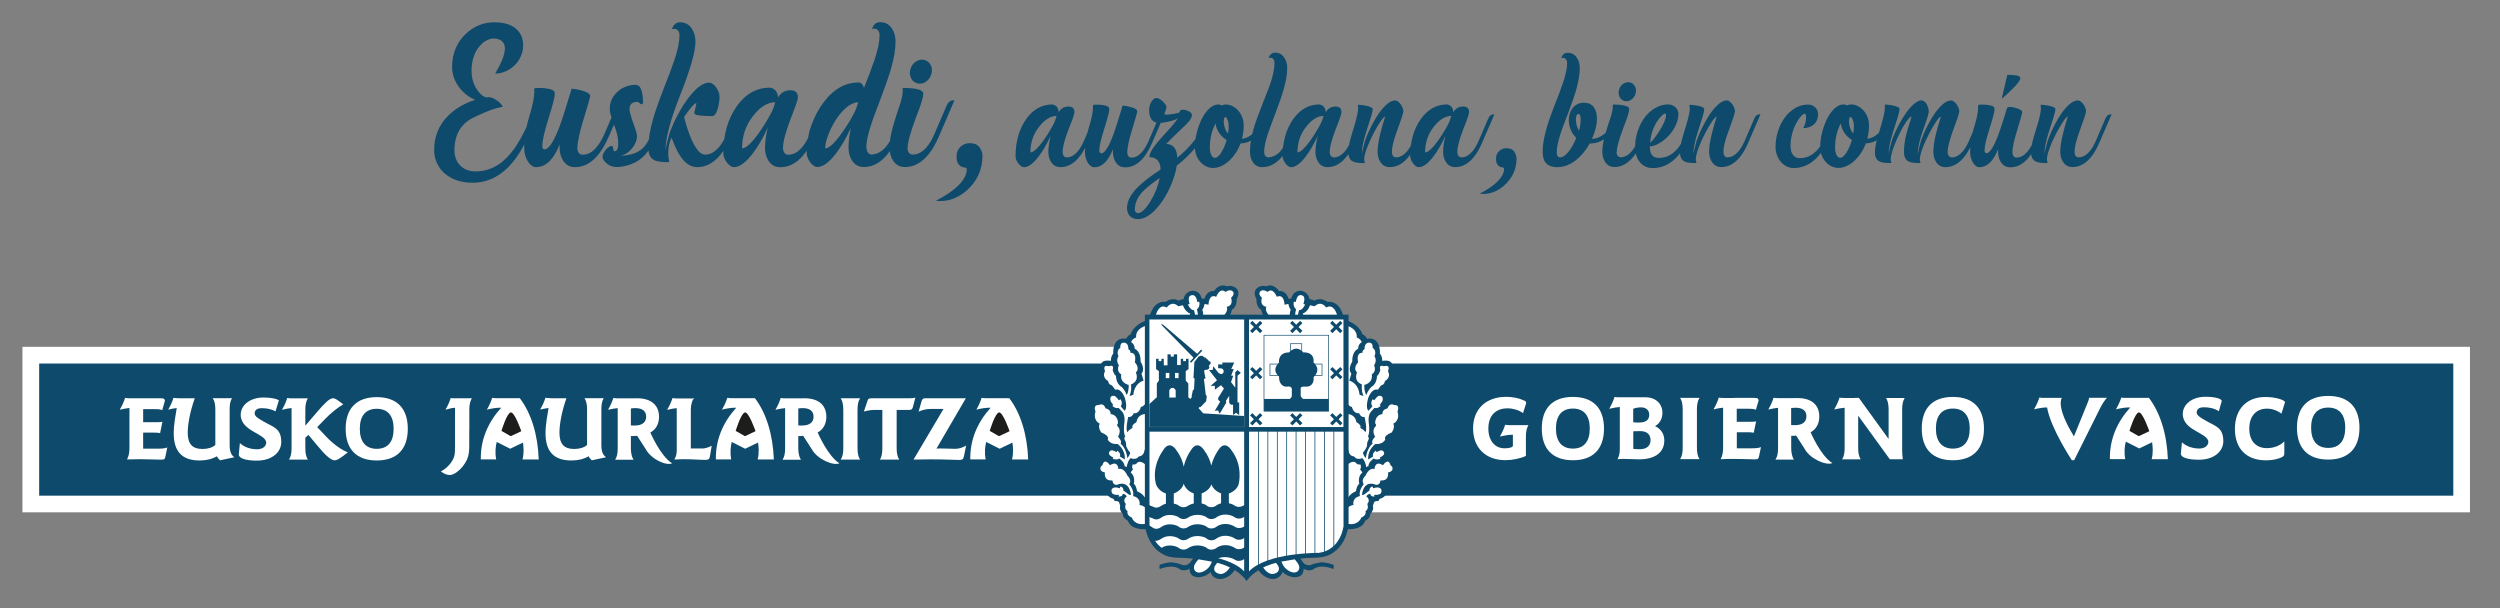 <svg xmlns:inkscape="http://www.inkscape.org/namespaces/inkscape" xmlns:sodipodi="http://sodipodi.sourceforge.net/DTD/sodipodi-0.dtd" xmlns="http://www.w3.org/2000/svg" xmlns:svg="http://www.w3.org/2000/svg" width="185mm" height="45mm" viewBox="0 0 185 45" id="svg2593" inkscape:version="1.2.2 (b0a8486541, 2022-12-01)" sodipodi:docname="euskadi.svg"><rect x="0" y="0" width="185" height="45" fill="#808080" stroke="none"/><defs id="defs2590"></defs><g inkscape:label="Capa 1" inkscape:groupmode="layer" id="layer1" transform="translate(43.334,-27.765)"><g id="g2086" transform="matrix(0.56,0,0,0.56,-571.343,-356.513)"><rect class="cls-6" x="945.84" y="732.04" width="323.42" height="21.87" id="rect1922" style="fill:#ffffff"></rect><rect class="cls-8" x="948.05" y="734.25" width="319.01" height="17.46" id="rect1924" style="fill:#0e4a6b"></rect><path class="cls-6" d="m 992.66,738.69 c -2.66,0 -4.11,1.47 -4.11,4.18 0,2.71 1.44,4.19 4.11,4.19 2.67,0 4.1,-1.49 4.1,-4.19 0,-2.7 -1.44,-4.18 -4.1,-4.18 m 0,1.54 c 1.44,0 2.23,0.91 2.23,2.64 0,1.73 -0.78,2.65 -2.23,2.65 -1.45,0 -2.24,-0.93 -2.24,-2.65 0,-1.72 0.79,-2.64 2.24,-2.64" id="path1926" style="fill:#ffffff"></path><path class="cls-6" d="m 1063.82,738.76 c -0.27,0.07 -0.6,0.08 -0.97,0.08 h -4.71 c -0.32,0 -0.52,0 -0.61,0.27 l -0.5,1.48 c 0.55,-0.15 1.03,-0.21 1.38,-0.21 h 1.06 v 5.04 c 0,0.68 -0.08,1.17 -0.33,1.52 h 2.56 c -0.25,-0.37 -0.34,-0.87 -0.34,-1.52 v -5.04 h 1.44 c 0.46,0 0.61,0 0.72,-0.42 l 0.31,-1.2 z" id="path1928" style="fill:#ffffff"></path><path class="cls-6" d="m 1065.25,738.84 h -0.14 c -0.3,0 -0.38,0.13 -0.48,0.46 l -0.37,1.3 c 0.59,-0.25 1.06,-0.35 1.64,-0.35 h 1.65 l -3.96,6.69 c 0.74,-0.02 1.48,-0.03 2.25,-0.03 2.01,0 3.27,0.08 3.78,0.08 0.39,0 0.55,-0.07 0.64,-0.52 l 0.28,-1.38 c -0.43,0.24 -0.91,0.43 -1.42,0.43 -0.51,0 -1.21,-0.05 -2.05,-0.05 -0.21,0 -0.2,0.01 -0.45,0.02 l 3.88,-6.65 h -5.23 z" id="path1930" style="fill:#ffffff"></path><path class="cls-6" d="m 1004.89,743.04 v -2.63 c -0.02,-1.1 0.34,-1.57 0.34,-1.57 h -2.55 c -0.23,0 0,0 -0.24,-0.05 -0.16,0.53 -0.4,1.03 -0.7,1.56 0.75,-0.18 0.86,-0.25 1.23,-0.25 h 0.03 v 0.21 c 0,0 0,4.93 0,4.93 0,0.91 -0.04,1.18 -0.22,1.57 -0.31,0.68 -0.91,1.31 -1.65,1.7 0.42,0.31 0.8,0.47 1.17,0.47 0.39,0 0.82,-0.24 1.34,-0.72 0.27,-0.26 0.5,-0.54 0.68,-0.84 0.34,-0.53 0.56,-1.1 0.56,-2.23 v -2.15 z" id="path1932" style="fill:#ffffff"></path><path class="cls-6" d="m 1026.24,742.42 c 0.12,0.01 0.18,0.02 0.2,0.02 h 0.32 c 1,0 1.5,-0.45 1.5,-1.17 0,-0.72 -0.49,-1.13 -1.43,-1.13 -0.2,0 -0.4,0.02 -0.59,0.05 z m -1.74,-2.28 c -0.34,0.03 -0.77,0.1 -1.28,0.22 0.31,-0.53 0.54,-1.03 0.7,-1.56 0.23,0.05 0.46,0.05 0.69,0.05 h 1.74 c 0.24,0 0.48,-0.01 0.72,-0.01 1.92,0 2.89,0.97 2.89,2.44 0,0.94 -0.41,1.69 -1.15,2.08 0,0 1.35,3.15 2.88,4.07 -0.81,0.38 -2.8,-0.57 -3.49,-1.87 l -1.13,-1.76 c -0.22,0.02 -0.34,0.03 -0.59,0.03 h -0.24 v 1.61 c 0,0.67 0.13,1.18 0.35,1.52 h -2.43 c 0.26,-0.39 0.34,-0.88 0.34,-1.52 v -5.05 c 0,-0.08 0,-0.16 0,-0.24" id="path1934" style="fill:#ffffff"></path><path class="cls-6" d="m 1048.36,742.42 c 0.12,0.01 0.18,0.02 0.2,0.02 h 0.32 c 1,0 1.5,-0.45 1.5,-1.17 0,-0.72 -0.49,-1.13 -1.43,-1.13 -0.2,0 -0.4,0.02 -0.59,0.05 z m -1.74,-2.28 c -0.34,0.03 -0.76,0.1 -1.28,0.22 0.31,-0.53 0.54,-1.03 0.7,-1.56 0.24,0.05 0.46,0.05 0.69,0.05 h 1.73 c 0.24,0 0.48,-0.01 0.73,-0.01 1.92,0 2.88,0.97 2.88,2.44 0,0.94 -0.41,1.69 -1.15,2.08 0,0 1.35,3.15 2.88,4.07 -0.81,0.38 -2.98,-0.57 -3.66,-1.87 l -1.13,-1.76 c -0.23,0.02 -0.16,0.03 -0.4,0.03 h -0.25 v 1.61 c 0,0.67 0.13,1.18 0.35,1.52 h -2.43 c 0.26,-0.39 0.34,-0.88 0.34,-1.52 v -5.05 c 0,-0.08 0,-0.16 0,-0.24" id="path1936" style="fill:#ffffff"></path><path class="cls-6" d="m 961.43,738.84 h 2.67 c 0.39,0 0.54,0.05 0.56,0.35 l -0.35,1.22 c -0.32,-0.14 -0.68,-0.14 -1.1,-0.14 h -1.42 V 742 h 1.79 c 0.27,0 0.52,0 0.76,-0.07 l -0.31,1.51 c -0.26,-0.05 -0.51,-0.06 -0.73,-0.06 h -1.51 v 2.12 h 2.04 c 0.53,0 0.91,-0.05 1.15,-0.17 l -0.23,1.12 c -0.09,0.48 -0.15,0.5 -0.7,0.5 -0.44,0 -1.56,-0.06 -2.75,-0.06 -0.44,0 -1,0.01 -1.64,0.03 0.26,-0.52 0.32,-1 0.32,-1.52 v -5.08 c 0,-0.07 0,-0.13 0,-0.2 -0.34,0.04 -0.76,0.11 -1.28,0.23 0.31,-0.53 0.54,-1.03 0.7,-1.56 0.24,0.05 0.46,0.05 0.69,0.05 z" id="path1938" style="fill:#ffffff"></path><path class="cls-6" d="m 966.51,738.84 h 2.1 c -0.68,1.93 -0.93,3.56 -0.93,4.54 0,1.49 0.61,2.16 1.94,2.16 0.74,0 1.35,-0.2 1.71,-0.53 v -4.63 c 0,-0.65 -0.07,-1.14 -0.34,-1.55 h 2.55 c -0.28,0.42 -0.32,0.93 -0.32,1.57 v 4.61 c 0,0.82 0.19,1.35 0.63,1.62 l -1.9,0.41 c -0.22,-0.22 -0.36,-0.39 -0.4,-0.54 -0.7,0.39 -1.44,0.56 -2.29,0.56 -2.31,0 -3.43,-1.17 -3.43,-3.59 0,-1.28 0.27,-2.42 0.4,-3.34 -0.31,0.03 -0.69,0.1 -1.13,0.21 0.31,-0.53 0.54,-1.03 0.7,-1.56 0.23,0.05 0.46,0.05 0.69,0.05" id="path1940" style="fill:#ffffff"></path><path class="cls-6" d="m 987.36,739 0.87,0.63 c -0.82,0.51 -1.62,1.15 -2.36,1.91 l -1.08,1.11 1.2,1.27 c 1.04,1.1 2.17,1.83 2.85,2.06 -0.83,0.66 -1.36,1.06 -1.76,1.06 -0.45,0 -1.2,-0.64 -2.29,-1.97 l -1.16,-1.39 -0.41,0.36 v 1.38 c 0,0.66 0.09,1.15 0.34,1.52 h -2.5 c 0.26,-0.39 0.34,-0.88 0.34,-1.52 v -5.04 c 0,-0.08 0,-0.17 0,-0.25 -0.33,0.03 -0.76,0.11 -1.27,0.23 0.31,-0.53 0.54,-1.03 0.7,-1.56 0.23,0.05 0.46,0.05 0.69,0.05 h 2.04 c -0.25,0.35 -0.34,0.87 -0.34,1.54 v 2.07 l 1.49,-1.74 c 1.06,-1.23 1.7,-1.88 2.17,-1.88 0.16,0 0.32,0.06 0.48,0.17" id="path1942" style="fill:#ffffff"></path><path class="cls-6" d="m 1015.64,738.84 h 2.08 c -0.68,1.93 -0.92,3.56 -0.92,4.54 0,1.49 0.61,2.16 1.94,2.16 0.74,0 1.35,-0.2 1.71,-0.53 v -4.63 c 0,-0.65 -0.07,-1.14 -0.34,-1.55 h 2.55 c -0.28,0.42 -0.32,0.93 -0.32,1.57 v 4.61 c 0,0.82 0.19,1.35 0.63,1.62 l -1.9,0.41 c -0.22,-0.22 -0.37,-0.39 -0.4,-0.54 -0.7,0.39 -1.44,0.56 -2.28,0.56 -2.31,0 -3.43,-1.17 -3.43,-3.59 0,-1.28 0.27,-2.42 0.4,-3.34 -0.31,0.04 -0.68,0.1 -1.11,0.2 0.3,-0.53 0.54,-1.03 0.7,-1.56 0.23,0.05 0.46,0.05 0.69,0.05" id="path1944" style="fill:#ffffff"></path><path class="cls-6" d="m 1034.45,738.97 c -0.27,0.6 -0.29,1.09 -0.29,1.55 v 4.95 h 1.62 c 0.27,0 0.68,-0.13 1.14,-0.35 l -0.24,1.42 c -0.07,0.39 -0.25,0.44 -0.63,0.44 -0.74,0 -1.64,-0.09 -2.97,-0.09 -0.36,0 -0.74,0.02 -1.1,0.04 0.26,-0.42 0.32,-0.81 0.32,-1.24 v -5.16 c 0,-0.13 0,-0.26 -0.01,-0.39 -0.34,0.04 -0.76,0.1 -1.26,0.23 0.31,-0.53 0.54,-1.03 0.71,-1.56 0.23,0.05 0.45,0.05 0.69,0.05 h 2.22 l -0.19,0.14 z" id="path1946" style="fill:#ffffff"></path><path class="cls-6" d="m 979.73,739.12 c -0.27,-0.22 -1.05,-0.38 -2.04,-0.38 -1.85,0 -3.01,1.07 -3.01,2.27 0,2.23 3.37,2.49 3.37,3.7 0,0.44 -0.44,0.87 -1.19,0.87 -0.82,0 -1.68,-0.25 -2.29,-0.82 l -0.14,1.49 v 0.04 c 0,0.49 0.96,0.79 2.38,0.79 2.06,0 3.24,-1.15 3.23,-2.48 -0.01,-1.8 -1.06,-1.95 -2.3,-2.67 -0.77,-0.45 -1.3,-0.73 -1.21,-1.2 0.07,-0.37 0.34,-0.58 0.94,-0.58 0.51,0 1.2,0.08 1.81,0.42 l 0.44,-1.43 z" id="path1948" style="fill:#ffffff"></path><path class="cls-6" d="m 1053.97,738.84 c 0.24,0.37 0.34,0.88 0.34,1.54 v 5.03 c 0,0.66 -0.09,1.15 -0.34,1.53 h 2.56 c -0.25,-0.36 -0.34,-0.86 -0.34,-1.53 v -5.03 c 0,-0.67 0.09,-1.17 0.34,-1.54 z" id="path1950" style="fill:#ffffff"></path><path class="cls-6" d="m 1011.98,744.7 c 0.07,0.56 0.17,1.33 -0.06,2.23 h 2.14 c -0.11,-3.35 -1.03,-6.18 -2.5,-8.1 h -2.96 c -0.23,0 -0.46,0 -0.69,-0.05 -0.16,0.53 -0.4,1.04 -0.7,1.56 0.75,-0.18 1.31,-0.25 1.69,-0.25 h 0.2 c -1.77,1.96 -2.69,4.2 -2.69,6.64 v 0.19 h 2.03 c -0.18,-0.98 -0.07,-1.72 0.07,-2.31 l 1.78,0.9 1.7,-0.82 z m -1.33,-4.57 c -1.02,1.18 -1.58,2.7 -1.74,3.12 l 1.39,0.71 1.46,-0.73 c 0,0 -0.3,-1.9 -1.11,-3.11" id="path1952" style="fill:#ffffff"></path><path class="cls-6" d="m 1043.05,744.7 c 0.07,0.56 0.17,1.33 -0.06,2.23 h 2.14 c -0.12,-3.35 -1.03,-6.18 -2.5,-8.1 h -2.96 c -0.24,0 -0.46,0 -0.69,-0.05 -0.16,0.53 -0.4,1.04 -0.71,1.56 0.75,-0.18 1.31,-0.25 1.69,-0.25 h 0.2 c -1.77,1.96 -2.69,4.2 -2.69,6.64 v 0.19 h 2.03 c -0.18,-0.98 -0.07,-1.72 0.07,-2.31 l 1.77,0.9 1.7,-0.82 z m -1.34,-4.57 c -1.02,1.18 -1.58,2.7 -1.74,3.12 l 1.39,0.71 1.46,-0.73 c 0,0 -0.3,-1.9 -1.11,-3.11" id="path1954" style="fill:#ffffff"></path><path class="cls-6" d="m 1076.66,744.7 c 0.07,0.56 0.17,1.33 -0.06,2.23 h 2.14 c -0.12,-3.35 -1.03,-6.18 -2.5,-8.1 h -2.96 c -0.23,0 -0.46,0 -0.69,-0.05 -0.17,0.53 -0.4,1.04 -0.7,1.56 0.75,-0.18 1.31,-0.25 1.69,-0.25 h 0.2 c -1.77,1.96 -2.69,4.2 -2.69,6.64 v 0.19 h 2.03 c -0.18,-0.98 -0.07,-1.72 0.07,-2.31 l 1.78,0.9 1.7,-0.82 z m -1.33,-4.57 c -1.02,1.18 -1.58,2.7 -1.74,3.12 l 1.39,0.71 1.46,-0.73 c 0,0 -0.3,-1.9 -1.11,-3.11" id="path1956" style="fill:#ffffff"></path><path class="cls-6" d="m 1200.93,738.66 c -2.66,0 -4.11,1.47 -4.11,4.18 0,2.71 1.44,4.19 4.11,4.19 2.67,0 4.11,-1.49 4.11,-4.19 0,-2.7 -1.44,-4.18 -4.11,-4.18 m 0,1.54 c 1.44,0 2.23,0.92 2.23,2.64 0,1.72 -0.79,2.65 -2.23,2.65 -1.44,0 -2.24,-0.93 -2.24,-2.65 0,-1.72 0.79,-2.64 2.24,-2.64" id="path1958" style="fill:#ffffff"></path><path class="cls-6" d="m 1150.72,738.66 c -2.66,0 -4.11,1.47 -4.11,4.18 0,2.71 1.44,4.19 4.11,4.19 2.67,0 4.11,-1.49 4.11,-4.19 0,-2.7 -1.44,-4.18 -4.11,-4.18 m 0,1.54 c 1.45,0 2.23,0.92 2.23,2.64 0,1.72 -0.78,2.65 -2.23,2.65 -1.45,0 -2.24,-0.93 -2.24,-2.65 0,-1.72 0.8,-2.64 2.24,-2.64" id="path1960" style="fill:#ffffff"></path><path class="cls-6" d="m 1236.4,739.45 c 0.04,-0.13 0.06,-0.22 0.06,-0.25 0,-0.3 -0.89,-0.56 -2.14,-0.56 -1.85,0 -3.01,1.07 -3.01,2.27 0,2.23 3.38,2.49 3.38,3.7 0,0.45 -0.44,0.87 -1.2,0.87 -0.82,0 -1.68,-0.26 -2.29,-0.82 l -0.14,1.49 v 0.03 c 0,0.49 0.96,0.78 2.38,0.78 2.06,0 3.24,-1.15 3.23,-2.47 -0.01,-1.81 -1.06,-1.96 -2.3,-2.68 -0.77,-0.45 -1.3,-0.73 -1.21,-1.2 0.07,-0.37 0.34,-0.58 0.95,-0.58 0.56,0 1.33,0.09 1.97,0.52 l 0.31,-1.1 z" id="path1962" style="fill:#ffffff"></path><path class="cls-6" d="m 1215.35,738.79 h -2.29 c -0.23,0 -0.46,0 -0.7,-0.05 -0.16,0.53 -0.4,1.03 -0.7,1.56 0.75,-0.18 1.32,-0.25 1.69,-0.25 h 0.03 c 0.47,2.76 3.27,6.97 3.27,6.97 h 0.31 l 3.44,-6.89 c 0.3,-0.59 0.61,-1.05 0.89,-1.35 h -2.37 c 0,0.17 -0.06,0.39 -0.18,0.65 l -1.81,4.44 c -2.5,-4.07 -1.59,-5.08 -1.59,-5.08" id="path1964" style="fill:#ffffff"></path><path class="cls-6" d="m 1244.77,739.52 c 0.02,-0.08 0.05,-0.14 0.05,-0.16 0,-0.26 -1.16,-0.69 -2.59,-0.69 -2.51,0 -4.03,1.63 -4.03,4.22 0,2.59 1.5,4.15 4.1,4.15 1.25,0 2.15,-0.38 2.31,-0.55 0.11,-0.11 0.12,-0.25 0.12,-0.45 v -1.5 c -0.54,0.55 -1.39,0.89 -2.3,0.89 -1.42,0 -2.33,-0.93 -2.33,-2.57 0,-1.64 0.89,-2.65 2.34,-2.65 0.67,0 1.35,0.24 1.91,0.66 l 0.42,-1.34 z" id="path1966" style="fill:#ffffff"></path><path class="cls-6" d="m 1142.74,745.23 c -0.16,0.13 -0.53,0.22 -1.06,0.22 -1.26,0 -2.13,-1.01 -2.13,-2.61 0,-1.68 0.93,-2.67 2.55,-2.67 0.7,0 1.51,0.24 2.03,0.63 l 0.37,-1.16 c 0.03,-0.06 0.04,-0.09 0.04,-0.13 0,-0.21 0,-0.26 -0.3,-0.39 -0.66,-0.3 -1.48,-0.47 -2.34,-0.47 -2.67,0 -4.37,1.63 -4.37,4.16 0,2.53 1.61,4.21 4.27,4.21 0.91,0 1.99,-0.22 2.71,-0.56 v -2.49 c -0.02,-1.1 0.34,-1.58 0.34,-1.58 h -2.39 c -0.24,0 -0.46,0 -0.69,-0.05 -0.16,0.53 -0.4,1.03 -0.7,1.56 0.75,-0.18 1.31,-0.24 1.69,-0.24 h 0.03 v 0.21 c 0,0 0,1.27 0,1.27 l -0.05,0.08 z" id="path1968" style="fill:#ffffff"></path><path class="cls-6" d="m 1158.69,742.01 c 0.21,0.03 0.66,0.04 0.71,0.04 0.94,0 1.41,-0.33 1.41,-1.03 0,-0.6 -0.41,-0.98 -1.09,-0.98 -0.27,0 -0.8,0.06 -1.03,0.2 v 1.78 z m 0,3.52 c 0.22,0.03 0.73,0.04 0.9,0.04 0.87,0 1.39,-0.45 1.39,-1.2 0,-0.75 -0.48,-1.19 -1.36,-1.19 -0.2,0 -0.71,0.01 -0.92,0.02 v 2.33 z m -1.76,-5.54 c -0.36,0.03 -0.83,0.1 -1.41,0.24 0.3,-0.53 0.54,-1.03 0.7,-1.56 0.23,0.04 0.46,0.04 0.69,0.04 h 1.5 c 0.25,0 1.31,0 1.92,0 1.34,0 2.22,0.87 2.22,2.04 0,0.79 -0.34,1.41 -0.97,1.77 0.8,0.38 1.22,1.06 1.22,1.89 0,1.53 -1.14,2.5 -3.34,2.5 -0.55,0 -1.46,-0.06 -2.1,-0.06 -0.13,0 -0.38,0.01 -0.74,0.04 0.23,-0.45 0.3,-0.86 0.3,-1.32 v -5.58 z" id="path1970" style="fill:#ffffff"></path><path class="cls-6" d="m 1187.97,738.79 h 0.54 c 0,0 3.93,5.43 3.93,5.43 v -3.88 c 0,-0.67 -0.11,-1.19 -0.34,-1.54 h 2.47 c -0.26,0.4 -0.34,0.89 -0.34,1.54 v 5.42 c 0,0.4 0.04,0.79 0.09,1.14 h -1.72 l -4.18,-5.76 v 4.24 c 0,0.62 0.07,1.11 0.33,1.53 h -2.46 c 0.26,-0.39 0.34,-0.88 0.34,-1.53 v -5.03 c 0,-0.09 0,-0.18 0,-0.26 -0.35,0.03 -0.81,0.1 -1.38,0.23 0.3,-0.53 0.54,-1.03 0.7,-1.56 0.24,0.04 0.46,0.04 0.69,0.04 h 1.34 z" id="path1972" style="fill:#ffffff"></path><path class="cls-6" d="m 1172.02,738.79 h 2.67 c 0.39,0 0.54,0.05 0.57,0.35 l -0.36,1.22 c -0.32,-0.14 -0.68,-0.14 -1.1,-0.14 h -1.43 v 1.73 h 1.79 c 0.27,0 0.52,0 0.77,-0.07 l -0.31,1.51 c -0.26,-0.05 -0.51,-0.06 -0.73,-0.06 h -1.51 v 2.12 h 2.04 c 0.53,0 0.91,-0.05 1.15,-0.16 l -0.23,1.11 c -0.09,0.48 -0.15,0.51 -0.7,0.51 -0.43,0 -1.55,-0.06 -2.75,-0.06 -0.44,0 -0.99,0.01 -1.64,0.04 0.26,-0.52 0.32,-1 0.32,-1.53 v -5.08 c 0,-0.07 0,-0.13 0,-0.2 -0.34,0.03 -0.76,0.1 -1.27,0.23 0.3,-0.53 0.54,-1.03 0.7,-1.56 0.23,0.05 0.46,0.05 0.69,0.05 h 1.35 z" id="path1974" style="fill:#ffffff"></path><path class="cls-6" d="m 1164.89,738.79 c 0.25,0.38 0.34,0.88 0.34,1.54 v 5.03 c 0,0.66 -0.09,1.15 -0.34,1.52 h 2.56 c -0.24,-0.36 -0.34,-0.86 -0.34,-1.52 v -5.03 c 0,-0.67 0.1,-1.17 0.34,-1.54 z" id="path1976" style="fill:#ffffff"></path><path class="cls-6" d="m 1179.56,742.37 c 0.12,0.01 0.18,0.02 0.2,0.02 h 0.32 c 1,0 1.5,-0.44 1.5,-1.17 0,-0.73 -0.49,-1.13 -1.43,-1.13 -0.2,0 -0.4,0.02 -0.59,0.05 z m -1.74,-2.27 c -0.34,0.03 -0.77,0.11 -1.28,0.23 0.3,-0.53 0.54,-1.03 0.7,-1.56 0.24,0.05 0.46,0.05 0.7,0.05 h 1.73 c 0.24,0 0.48,-0.01 0.72,-0.01 1.93,0 2.89,0.96 2.89,2.44 0,0.94 -0.41,1.69 -1.15,2.08 0,0 1.35,3.16 2.88,4.07 -0.81,0.38 -2.98,-0.57 -3.66,-1.87 l -1.13,-1.76 c -0.22,0.02 -0.16,0.03 -0.4,0.03 h -0.25 v 1.61 c 0,0.67 0.13,1.18 0.35,1.53 h -2.43 c 0.26,-0.39 0.34,-0.88 0.34,-1.53 v -5.04 c 0,-0.08 0,-0.16 0,-0.24" id="path1978" style="fill:#ffffff"></path><path class="cls-6" d="m 1227.26,744.66 c 0.07,0.56 0.17,1.32 -0.06,2.23 h 2.14 c -0.12,-3.35 -1.03,-6.17 -2.5,-8.1 h -2.96 c -0.24,0 -0.46,0 -0.69,-0.05 -0.17,0.53 -0.4,1.03 -0.71,1.56 0.75,-0.18 1.31,-0.25 1.69,-0.25 h 0.2 c -1.77,1.96 -2.69,4.2 -2.69,6.64 v 0.19 h 2.03 c -0.18,-0.98 -0.07,-1.72 0.07,-2.31 l 1.78,0.9 1.7,-0.82 z m -1.33,-4.57 c -1.03,1.18 -1.59,2.7 -1.74,3.12 l 1.39,0.72 1.46,-0.73 c 0,0 -0.3,-1.9 -1.11,-3.11" id="path1980" style="fill:#ffffff"></path><path class="cls-8" d="M 1120.19,728.02 H 1110 c -0.3,-0.03 -0.47,-0.89 -0.47,-0.89 -0.69,-0.3 -0.63,-1.4 -0.63,-1.4 -0.84,-1.54 0.87,-1.95 1.24,-1.67 1.1,-0.5 1.73,0.6 1.73,0.6 1.05,-0.05 1.25,0.99 1.25,0.99 0.16,0.08 0.38,0 0.38,0 0.44,-1.57 2.23,-1.15 2.41,0.08 0.22,0.03 0.68,0.2 0.68,0.2 0.81,-0.5 1.69,0.16 1.69,0.16 1.72,-0.17 2.12,1.95 2.12,1.95 l 0.47,0.53 c 1.78,0.64 2.05,1.84 2.05,1.84 0.28,0 0.6,0.56 0.6,0.56 1.87,-0.3 1.7,1.96 1.7,1.96 0.36,0.44 0.3,0.96 0.3,0.96 0.29,-0.03 0.63,-0.08 1,0.06 0.73,0.54 0.47,1.13 0.47,1.13 0.57,1.56 -0.71,2.04 -0.71,2.04 0,0.45 -0.5,0.74 -0.5,0.74 0.84,0.29 0.71,1.2 0.71,1.2 2.24,-0.54 1.77,1.66 1.77,1.66 0.33,1.28 -0.57,1.77 -0.57,1.77 0.11,1.2 -0.99,1.77 -0.99,1.77 0,0.45 -0.43,0.81 -0.43,0.81 0.9,0.36 0.38,1.26 0.38,1.26 0.68,0.34 0.65,0.9 0.65,0.9 0.92,1.04 -0.28,1.77 -0.28,1.77 -0.02,1.06 -1.02,1.2 -1.02,1.2 0.65,1.59 -0.75,1.91 -0.75,1.91 -0.14,0.04 -0.22,0.31 -0.22,0.31 -0.39,-0.04 -0.56,0.12 -0.56,0.12 l -0.18,0.5 c 0.18,0.63 -0.35,1.1 -0.35,1.1 0.07,0.52 -0.67,0.89 -0.67,0.89 -0.44,1.32 -2.4,1.1 -2.4,1.1 v -27.35 l -0.68,-0.74 z" id="path1982" style="fill:#0e4a6b"></path><path class="cls-6" d="m 1120.86,747.67 v 4.53 c 0.46,-0.85 1.19,-1.07 1.19,-1.07 0.15,-0.89 0.44,-0.98 0.44,-0.98 -0.24,-1.08 0.41,-1.48 0.41,-1.48 -0.12,-0.29 -0.31,-0.42 -0.31,-0.42 0.25,-0.32 0.03,-0.69 0.03,-0.69 -0.35,0.17 -0.64,-0.26 -0.64,-0.26 -0.5,-0.27 -1.11,0.37 -1.11,0.37" id="path1984" style="fill:#ffffff"></path><path class="cls-6" d="m 1120.86,753.34 v 2.07 c 1.54,0.34 1.9,-0.81 1.9,-0.81 0.75,-0.29 0.56,-0.86 0.56,-0.86 0.51,-0.28 0.23,-0.93 0.23,-0.93 0.51,-0.59 -0.12,-0.99 -0.12,-0.99 0.1,-0.32 0.52,-0.36 0.52,-0.36 0.06,0.46 0.47,0.32 0.56,0.38 -0.14,-0.27 0.09,-0.25 0.09,-0.25 0.47,0.08 0.74,-0.19 0.74,-0.19 0.31,-0.6 -0.22,-0.74 -0.22,-0.74 -0.26,-0.12 -0.81,0.07 -0.81,0.07 l -0.06,-0.24 c -0.48,0.12 -0.4,0.53 -0.4,0.53 l -0.74,0.55 c -0.31,0.13 -0.26,-0.05 -0.26,-0.05 0.32,-2.02 1.83,-1.25 1.83,-1.25 0.57,0.1 0.62,-0.58 0.62,-0.58 1.21,0.12 0.99,-1.04 0.99,-1.04 0.81,-0.18 0.58,-0.67 0.53,-0.81 -0.22,-0.1 -0.22,-0.22 -0.22,-0.22 -0.31,-0.97 -0.98,0.07 -0.98,0.07 -1.07,-0.7 -1.12,0.51 -1.12,0.51 -0.72,-0.27 -1.18,0.86 -1.18,0.86 -0.67,0.62 -0.24,1.13 -0.24,1.13 -0.74,0.91 -0.5,1.57 -0.5,1.57 -1.12,0.25 -0.85,1.2 -0.85,1.2 -0.33,-0.05 -0.88,0.39 -0.88,0.39" id="path1986" style="fill:#ffffff"></path><path class="cls-6" d="m 1110.7,728.02 c -0.81,-0.76 -0.48,-1.26 -0.48,-1.26 -0.98,-0.18 -0.59,-1.2 -0.59,-1.2 -0.8,-0.69 0,-1.34 0.73,-0.77 0.76,-0.67 1.23,0.64 1.23,0.64 1.01,-0.45 1.02,1.04 1.02,1.04 l 0.51,-0.09 c 0.11,0.53 0.32,0.78 0.32,0.78 -0.18,0.31 -0.12,0.87 -0.12,0.87 h -2.63 z" id="path1988" style="fill:#ffffff"></path><path class="cls-6" d="m 1115.15,728.02 -0.14,-0.36 c 0.74,-0.29 0.97,-1.11 0.97,-1.11 l 0.62,0.13 c 0.88,-0.83 1.52,0.17 1.52,0.17 0.94,-0.56 1.4,0.71 1.48,1.17 h -4.45" id="path1990" style="fill:#ffffff"></path><path class="cls-6" d="m 1114.13,727.06 c -0.16,-0.12 -0.39,-0.39 -0.29,-0.99 l 0.25,0.06 0.09,-0.35 c 0,0 0.16,-0.72 0.69,-0.55 0,0 0.51,0.03 0.33,0.81 l -0.09,0.35 0.23,0.06 c 0,0 -0.39,0.83 -0.81,0.74 -0.13,0.45 -0.15,0.84 -0.15,0.84 h -0.39 c 0.03,-0.43 0.09,-0.74 0.15,-0.94 v -0.02 z" id="path1992" style="fill:#ffffff"></path><path class="cls-6" d="m 1124.69,745.79 0.1,0.17 0.25,-0.14 c 0,0 0.49,-0.28 0.68,0.1 0,0 0.25,0.31 -0.28,0.62 l -0.25,0.13 0.09,0.17 c 0,0 -0.67,0.22 -0.85,-0.06 -0.79,0.55 -0.73,1.04 -0.73,1.04 -0.09,-0.05 -0.27,0.14 -0.27,0.14 -0.21,-1.04 -0.56,-1.21 -0.56,-1.21 0,0 -0.71,0.33 -1.07,-0.23 -0.39,0 -0.71,-0.34 -0.76,-0.86 -0.09,-0.16 -0.19,0 -0.19,0 v -4.74 c 1.17,0.01 1.26,1.07 1.26,1.07 0.79,0.46 0.5,0.75 0.5,0.75 0.62,0.33 0.66,0.58 0.66,0.58 0.34,-0.25 -0.08,-2.01 -0.08,-2.01 -0.51,0.1 -0.72,-0.5 -0.72,-0.5 -0.76,0.11 -0.96,-0.85 -0.96,-0.85 -0.21,0.1 -0.66,-0.48 -0.66,-0.48 v -10.23 c 1.52,0.48 1.3,1.54 1.3,1.54 0.62,0.28 0.66,0.64 0.66,0.64 -0.5,0.28 -0.46,0.86 -0.46,0.86 -0.89,0.44 -0.78,1.68 -0.78,1.68 -0.68,1.14 -0.12,1.61 -0.12,1.61 l -0.28,0.92 c 1.32,0.44 1.35,1.86 1.35,1.86 0.51,0.24 0.51,0.12 0.51,0.12 -0.31,-0.64 -0.19,-1.47 -0.19,-1.47 -1.2,-0.47 -0.64,-1.58 -0.64,-1.58 -0.62,-0.61 0.14,-1.34 0.14,-1.34 -0.29,-1.41 0.57,-1.25 0.57,-1.25 -0.04,-0.36 0.28,-0.48 0.28,-0.48 -0.03,-0.88 0.55,-0.87 0.55,-0.87 0.61,-0.06 0.51,0.67 0.51,0.67 0.62,0.43 0.25,1.11 0.25,1.11 0.4,0.66 -0.05,1.19 -0.05,1.19 0.37,0.89 -0.31,1.22 -0.31,1.22 0.21,1.16 -0.99,1.4 -0.99,1.4 0.02,1.27 0.32,1.29 0.32,1.29 0.12,-0.56 0.62,-1.03 0.62,-1.03 0.78,-0.44 0.74,-1.45 0.74,-1.45 0.38,-0.31 0.44,-0.8 0.44,-0.8 -0.25,-0.81 0.48,-0.48 0.48,-0.48 0.97,-0.28 0.53,0.64 0.53,0.64 0.48,0.89 -0.4,1.31 -0.4,1.31 -0.06,0.53 -0.51,0.58 -0.51,0.58 l -0.42,0.57 c -0.83,-0.26 -1.29,1.13 -1.29,1.13 -0.39,1.41 0.05,1.65 0.05,1.65 l 0.51,-0.58 c -0.32,-0.51 0.03,-0.94 0.03,-0.94 l 0.22,0.14 c 0.22,-0.34 0.53,-0.57 0.53,-0.57 0.83,-0.17 0.55,0.67 0.55,0.67 -0.04,0.11 -0.35,0.5 -0.35,0.5 l 0.12,0.14 c -0.42,0.41 -0.83,0.27 -0.83,0.27 -0.24,0.25 -0.49,0.54 -0.49,0.54 -0.44,0.58 -0.23,1.6 -0.23,1.6 0.14,1.32 -0.14,1.62 -0.14,1.62 0.27,0.22 0,0.6 0,0.6 -0.12,0.16 -0.12,0.69 -0.12,0.69 -0.13,0.39 -0.53,0.87 -0.53,0.87 0.04,0.35 0.37,0.71 0.37,0.71 0.19,-1.42 0.9,-1.91 0.9,-1.91 -0.25,-0.36 0.34,-0.92 0.34,-0.92 0,0 -0.51,-0.76 0.01,-1.32 0.25,-0.21 -0.01,-0.45 -0.01,-0.45 0,0 -0.06,-1.09 0.96,-1.22 -0.04,-0.65 0.67,-0.75 0.67,-0.75 0.28,-0.82 0.86,-0.45 0.86,-0.45 0.88,-0.05 0.46,0.85 0.46,0.85 0.38,1.24 -0.55,1.61 -0.55,1.61 0.27,0.55 -0.21,1.17 -0.21,1.17 -1.19,0.47 -0.85,0.92 -0.85,0.92 -0.35,0.73 -1.31,0.6 -1.31,0.6 -1.15,0.93 -0.94,2.05 -0.94,2.05 l 0.65,-0.4 c 0,0 -0.22,-0.38 0.37,-0.78" id="path1994" style="fill:#ffffff"></path><path class="cls-8" d="m 1095,728.02 h 10.19 c 0.3,-0.03 0.47,-0.89 0.47,-0.89 0.69,-0.3 0.63,-1.4 0.63,-1.4 0.84,-1.54 -0.87,-1.95 -1.24,-1.67 -1.11,-0.5 -1.74,0.6 -1.74,0.6 -1.04,-0.05 -1.25,0.99 -1.25,0.99 -0.16,0.08 -0.38,0 -0.38,0 -0.44,-1.57 -2.23,-1.15 -2.4,0.08 -0.22,0.03 -0.68,0.2 -0.68,0.2 -0.81,-0.5 -1.69,0.16 -1.69,0.16 -1.72,-0.17 -2.12,1.95 -2.12,1.95 l -0.47,0.53 c -1.78,0.64 -2.04,1.84 -2.04,1.84 -0.28,0 -0.6,0.56 -0.6,0.56 -1.88,-0.3 -1.7,1.96 -1.7,1.96 -0.36,0.44 -0.3,0.96 -0.3,0.96 -0.29,-0.03 -0.63,-0.08 -1,0.06 -0.73,0.54 -0.47,1.13 -0.47,1.13 -0.57,1.56 0.71,2.04 0.71,2.04 0,0.45 0.5,0.74 0.5,0.74 -0.83,0.29 -0.71,1.2 -0.71,1.2 -2.24,-0.54 -1.77,1.66 -1.77,1.66 -0.33,1.28 0.57,1.77 0.57,1.77 -0.11,1.2 0.99,1.77 0.99,1.77 0,0.45 0.42,0.81 0.42,0.81 -0.9,0.36 -0.38,1.26 -0.38,1.26 -0.68,0.34 -0.64,0.9 -0.64,0.9 -0.92,1.04 0.28,1.77 0.28,1.77 0.03,1.06 1.02,1.2 1.02,1.2 -0.64,1.59 0.75,1.91 0.75,1.91 0.14,0.04 0.22,0.31 0.22,0.31 0.39,-0.04 0.56,0.12 0.56,0.12 l 0.17,0.5 c -0.17,0.63 0.35,1.1 0.35,1.1 -0.07,0.52 0.67,0.89 0.67,0.89 0.43,1.32 2.4,1.1 2.4,1.1 v -27.35 l 0.68,-0.74 z" id="path1996" style="fill:#0e4a6b"></path><path class="cls-6" d="m 1094.33,747.67 v 4.53 c -0.47,-0.85 -1.2,-1.07 -1.2,-1.07 -0.15,-0.89 -0.43,-0.98 -0.43,-0.98 0.24,-1.08 -0.41,-1.48 -0.41,-1.48 0.12,-0.29 0.31,-0.42 0.31,-0.42 -0.25,-0.32 -0.03,-0.69 -0.03,-0.69 0.35,0.17 0.64,-0.26 0.64,-0.26 0.49,-0.27 1.11,0.37 1.11,0.37" id="path1998" style="fill:#ffffff"></path><path class="cls-6" d="m 1094.33,753.34 v 2.07 c -1.55,0.34 -1.9,-0.81 -1.9,-0.81 -0.75,-0.29 -0.56,-0.86 -0.56,-0.86 -0.51,-0.28 -0.23,-0.93 -0.23,-0.93 -0.51,-0.59 0.12,-0.99 0.12,-0.99 -0.1,-0.32 -0.52,-0.36 -0.52,-0.36 -0.06,0.46 -0.47,0.32 -0.56,0.38 0.14,-0.27 -0.1,-0.25 -0.1,-0.25 -0.47,0.08 -0.74,-0.19 -0.74,-0.19 -0.31,-0.6 0.21,-0.74 0.21,-0.74 0.26,-0.12 0.81,0.07 0.81,0.07 l 0.06,-0.24 c 0.48,0.12 0.4,0.53 0.4,0.53 l 0.74,0.55 c 0.31,0.13 0.26,-0.05 0.26,-0.05 -0.33,-2.02 -1.83,-1.25 -1.83,-1.25 -0.57,0.1 -0.62,-0.58 -0.62,-0.58 -1.21,0.12 -0.99,-1.04 -0.99,-1.04 -0.81,-0.18 -0.58,-0.67 -0.53,-0.81 0.22,-0.1 0.22,-0.22 0.22,-0.22 0.31,-0.97 0.98,0.07 0.98,0.07 1.07,-0.7 1.12,0.51 1.12,0.51 0.72,-0.27 1.18,0.86 1.18,0.86 0.67,0.62 0.24,1.13 0.24,1.13 0.74,0.91 0.51,1.57 0.51,1.57 1.11,0.25 0.85,1.2 0.85,1.2 0.33,-0.05 0.88,0.39 0.88,0.39" id="path2000" style="fill:#ffffff"></path><path class="cls-6" d="m 1104.48,728.02 c 0.81,-0.76 0.49,-1.26 0.49,-1.26 0.97,-0.18 0.58,-1.2 0.58,-1.2 0.8,-0.69 0,-1.34 -0.73,-0.77 -0.76,-0.67 -1.23,0.64 -1.23,0.64 -1.01,-0.45 -1.02,1.04 -1.02,1.04 l -0.52,-0.09 c -0.1,0.53 -0.31,0.78 -0.31,0.78 0.18,0.31 0.11,0.87 0.11,0.87 h 2.63 z" id="path2002" style="fill:#ffffff"></path><path class="cls-6" d="m 1100.03,728.02 0.13,-0.36 c -0.74,-0.29 -0.97,-1.11 -0.97,-1.11 l -0.62,0.13 c -0.87,-0.83 -1.52,0.17 -1.52,0.17 -0.95,-0.56 -1.4,0.71 -1.48,1.17 h 4.45" id="path2004" style="fill:#ffffff"></path><path class="cls-6" d="m 1101.06,727.06 c 0.16,-0.12 0.39,-0.39 0.29,-0.99 l -0.25,0.06 -0.09,-0.35 c 0,0 -0.17,-0.72 -0.69,-0.55 0,0 -0.51,0.03 -0.33,0.81 l 0.08,0.35 -0.23,0.06 c 0,0 0.39,0.83 0.81,0.74 0.14,0.45 0.15,0.84 0.15,0.84 h 0.39 c -0.03,-0.43 -0.09,-0.74 -0.15,-0.94 v -0.02 z" id="path2006" style="fill:#ffffff"></path><path class="cls-6" d="m 1090.5,745.79 -0.1,0.17 -0.25,-0.14 c 0,0 -0.5,-0.28 -0.68,0.1 0,0 -0.25,0.31 0.28,0.62 l 0.25,0.13 -0.09,0.17 c 0,0 0.67,0.22 0.84,-0.06 0.8,0.55 0.72,1.04 0.72,1.04 0.09,-0.05 0.27,0.14 0.27,0.14 0.21,-1.04 0.55,-1.21 0.55,-1.21 0,0 0.71,0.33 1.07,-0.23 0.39,0 0.72,-0.34 0.76,-0.86 0.08,-0.16 0.19,0 0.19,0 v -4.74 c -1.18,0.01 -1.26,1.07 -1.26,1.07 -0.79,0.46 -0.5,0.75 -0.5,0.75 -0.62,0.33 -0.67,0.58 -0.67,0.58 -0.34,-0.25 0.08,-2.01 0.08,-2.01 0.51,0.1 0.73,-0.5 0.73,-0.5 0.76,0.11 0.95,-0.85 0.95,-0.85 0.21,0.1 0.67,-0.48 0.67,-0.48 v -10.23 c -1.52,0.48 -1.3,1.54 -1.3,1.54 -0.62,0.28 -0.66,0.64 -0.66,0.64 0.5,0.28 0.46,0.86 0.46,0.86 0.89,0.44 0.78,1.68 0.78,1.68 0.68,1.14 0.12,1.61 0.12,1.61 l 0.28,0.92 c -1.32,0.44 -1.34,1.86 -1.34,1.86 -0.51,0.24 -0.51,0.12 -0.51,0.12 0.31,-0.64 0.19,-1.47 0.19,-1.47 1.2,-0.47 0.64,-1.58 0.64,-1.58 0.62,-0.61 -0.14,-1.34 -0.14,-1.34 0.29,-1.41 -0.57,-1.25 -0.57,-1.25 0.03,-0.36 -0.28,-0.48 -0.28,-0.48 0.03,-0.88 -0.55,-0.87 -0.55,-0.87 -0.61,-0.06 -0.51,0.67 -0.51,0.67 -0.62,0.43 -0.25,1.11 -0.25,1.11 -0.4,0.66 0.05,1.19 0.05,1.19 -0.37,0.89 0.32,1.22 0.32,1.22 -0.21,1.16 0.99,1.4 0.99,1.4 -0.02,1.27 -0.32,1.29 -0.32,1.29 -0.11,-0.56 -0.62,-1.03 -0.62,-1.03 -0.78,-0.44 -0.74,-1.45 -0.74,-1.45 -0.38,-0.31 -0.44,-0.8 -0.44,-0.8 0.25,-0.81 -0.48,-0.48 -0.48,-0.48 -0.97,-0.28 -0.53,0.64 -0.53,0.64 -0.48,0.89 0.41,1.31 0.41,1.31 0.06,0.53 0.51,0.58 0.51,0.58 l 0.42,0.57 c 0.83,-0.26 1.29,1.13 1.29,1.13 0.39,1.41 -0.05,1.65 -0.05,1.65 l -0.5,-0.58 c 0.32,-0.51 -0.04,-0.94 -0.04,-0.94 l -0.22,0.14 c -0.22,-0.34 -0.53,-0.57 -0.53,-0.57 -0.83,-0.17 -0.55,0.67 -0.55,0.67 0.03,0.11 0.34,0.5 0.34,0.5 l -0.11,0.14 c 0.42,0.41 0.83,0.27 0.83,0.27 0.24,0.25 0.5,0.54 0.5,0.54 0.44,0.58 0.23,1.6 0.23,1.6 -0.14,1.32 0.14,1.62 0.14,1.62 -0.27,0.22 0,0.6 0,0.6 0.12,0.16 0.12,0.69 0.12,0.69 0.13,0.39 0.53,0.87 0.53,0.87 -0.05,0.35 -0.37,0.71 -0.37,0.71 -0.19,-1.42 -0.9,-1.91 -0.9,-1.91 0.25,-0.36 -0.34,-0.92 -0.34,-0.92 0,0 0.51,-0.76 0,-1.32 -0.26,-0.21 0,-0.45 0,-0.45 0,0 0.06,-1.09 -0.97,-1.22 0.03,-0.65 -0.67,-0.75 -0.67,-0.75 -0.28,-0.82 -0.87,-0.45 -0.87,-0.45 -0.88,-0.05 -0.46,0.85 -0.46,0.85 -0.38,1.24 0.55,1.61 0.55,1.61 -0.28,0.55 0.21,1.17 0.21,1.17 1.19,0.47 0.85,0.92 0.85,0.92 0.35,0.73 1.31,0.6 1.31,0.6 1.15,0.93 0.94,2.05 0.94,2.05 l -0.65,-0.4 c 0,0 0.23,-0.38 -0.36,-0.78" id="path2008" style="fill:#ffffff"></path><path class="cls-8" d="m 1100.52,760.03 c -0.18,0.26 -0.46,0.63 -0.62,0.73 0,0 -0.44,0.27 -0.88,0.07 -0.34,-0.16 -0.87,-0.25 -1.31,-0.32 0,0 -0.74,0.02 -1.57,0.32 0,0 -0.14,0.25 0,0.57 0,0 0.64,-0.27 1.34,-0.31 0,0 0.76,-0.09 1.33,0.37 0,0 0.56,0.32 1.27,-0.1 0,0 -0.18,1.06 1.1,1.13 0,0 0.94,0.04 1.66,-0.69 0,0 0.15,0.97 1.4,0.92 0,0 1.05,-0.05 1.79,-1.17 1.14,0.71 1.57,1.44 1.57,1.44 0,0 0.44,-0.72 1.57,-1.43 0.73,1.11 1.79,1.16 1.79,1.16 1.09,0.07 1.4,-0.92 1.4,-0.92 0.73,0.73 1.67,0.69 1.67,0.69 1.27,-0.07 1.09,-1.13 1.09,-1.13 0.71,0.42 1.27,0.1 1.27,0.1 0.57,-0.46 1.32,-0.37 1.32,-0.37 0.71,0.03 1.35,0.31 1.35,0.31 0.14,-0.32 0,-0.57 0,-0.57 -0.83,-0.3 -1.57,-0.32 -1.57,-0.32 -0.44,0.07 -0.98,0.16 -1.31,0.32 -0.44,0.19 -0.88,-0.07 -0.88,-0.07 -0.15,-0.1 -0.42,-0.47 -0.6,-0.73 0.48,-0.06 1,-0.1 1.55,-0.11 0,0 1.61,0.07 2.5,-0.5 0.98,-0.54 1.97,-1.63 2.33,-3.71 v -27.92 h -26.92 v 27.92 c 0.36,2.07 1.34,3.17 2.33,3.71 0.88,0.57 2.49,0.5 2.49,0.5 0.55,0.02 1.06,0.06 1.54,0.11 h 0.02 z" id="path2010" style="fill:#0e4a6b"></path><rect class="cls-6" x="1107.92" y="728.43" width="12.48" height="14.21" id="rect2012" style="fill:#ffffff"></rect><rect class="cls-6" x="1094.76" y="728.43" width="12.52" height="14.21" id="rect2014" style="fill:#ffffff"></rect><path class="cls-8" d="m 1104.43,734.36 h -0.59 v 0.5 l 0.47,0.04 c 0.39,0.17 0.23,0.55 0.23,0.55 -0.25,0.43 -0.7,-0.02 -0.7,-0.02 l -0.64,-0.83 -0.08,0.5 h -0.49 l 1.06,1.36 -0.84,0.74 h 0.56 v 0.5 l 0.81,-0.59 0.39,0.44 -0.74,1.19 c -0.17,0.34 0.25,0.53 0.25,0.53 l -0.73,1.24 0.43,-0.07 0.23,0.44 0.85,-1.44 -0.02,-0.29 0.42,-0.62 v 0.87 c 0.18,0.43 0.51,0.28 0.51,0.28 v 1.37 l 0.39,-0.29 0.42,0.3 v -1.67 h -0.22 v -3.53 c 0,0 0.44,-0.38 0.44,-0.38 l -0.44,-0.37 -0.3,0.3 v 2.03 l -0.56,-0.74 0.3,-0.85 h -0.28 l 0.33,-0.88 h -0.32 l 0.4,-0.85 h -1.57 v 0.21 z" id="path2016" style="fill:#0e4a6b"></path><rect class="cls-6" x="1109.9" y="730.51" width="8.54" height="10.03" id="rect2018" style="fill:#ffffff"></rect><rect class="cls-2" x="1109.9" y="730.51" width="8.54" height="10.03" id="rect2020" style="fill:none;stroke:#0e4a6b;stroke-width:0.09px;stroke-miterlimit:3.86"></rect><path class="cls-6" d="m 1094.77,743.25 h 12.51 v 18.46 c -2.4,-2.51 -9.23,-2.44 -9.23,-2.44 -2.94,-0.42 -3.28,-3.54 -3.28,-3.54 v -12.49 z" id="path2022" style="fill:#ffffff"></path><path class="cls-6" d="m 1120.41,743.25 h -12.49 v 18.46 c 2.4,-2.51 9.23,-2.44 9.23,-2.44 2.94,-0.42 3.26,-3.54 3.26,-3.54 v -12.49 z" id="path2024" style="fill:#ffffff"></path><path class="cls-3" d="m 1109.17,743.06 v 17.91 m 1.24,-17.91 v 17.36 m 1.25,-17.36 v 16.99 m 1.24,-16.99 v 16.74 m 1.24,-16.74 v 16.52 m 1.25,-16.52 v 16.41 m 1.24,-16.41 v 16.39 m 1.25,-16.39 v 16.19 m 1.25,-16.19 v 15.5" id="path2026" style="fill:none;stroke:#0e4a6b;stroke-width:0.1px;stroke-miterlimit:3.86"></path><path class="cls-8" d="m 1107.28,741.19 v 1.44 h -12.52 v -3.03 l 0.93,-0.86 h 0.05 c 0,0 0,-1.85 0,-1.85 l 0.27,-0.39 v -1.25 l -0.37,-0.27 v -1.36 h 0.34 v 0.31 h 0.37 v -0.31 h 0.31 v 0.87 h 0.49 v -1.46 h 0.43 v 0.3 h 0.4 v -0.3 h 0.44 v 1.42 h 0.48 v -0.83 h 0.32 v 0.31 h 0.37 v -0.31 h 0.34 v 1.36 l -0.37,0.27 v 1.25 l 0.34,0.39 v 1.86 h 0.07 c 0,0 0.17,0.18 0.17,0.18 v 0.02 l 0.25,-0.28 -0.06,-0.09 0.19,-0.87 h 0.13 c 0,0 0.08,-1.48 0.08,-1.48 l -0.15,-0.07 0.12,-2.11 0.44,-0.57 c 0,0 0.07,-0.18 0.32,-0.23 0,0 0.33,-0.14 0.52,0.18 0,0 0.29,-0.03 0.34,0.25 0,0 0.24,-0.04 0.28,0.27 0,0 0.34,-0.02 0.25,0.29 l -0.16,0.21 c 0,0 -0.16,0.11 0,0.26 l -0.05,0.17 c 0,0 -0.07,0.21 -0.42,0.2 0,0 -0.25,-0.03 -0.22,0.24 l 0.18,0.94 h -0.22 l 0.25,2.16 0.13,0.08 -0.07,0.65 c 0,0 0.03,0.11 -0.09,0.16 l -0.67,0.7 -0.09,-0.04 -0.17,0.17 0.62,0.69 5.45,0.36 z" id="path2028" style="fill:#0e4a6b"></path><rect class="cls-6" x="1096.92" y="735.49" width="0.47" height="0.69" id="rect2030" style="fill:#ffffff"></rect><rect class="cls-6" x="1098.14" y="735.49" width="0.47" height="0.69" id="rect2032" style="fill:#ffffff"></rect><path class="cls-6" d="m 1097.39,738.74 v -0.95 c 0,0 0.14,-0.35 0.42,-0.32 v 0 c 0.28,-0.03 0.42,0.32 0.42,0.32 v 0.95 c 0,0 -0.84,0 -0.84,0 z" id="path2034" style="fill:#ffffff"></path><polygon class="cls-6" points="1113.39,734.31 1113.39,731.63 1114.89,731.63 1114.89,734.32 1117.57,734.32 1117.57,735.82 1110.69,735.82 1110.69,734.32 1113.39,734.32 " id="polygon2036" style="fill:#ffffff"></polygon><polygon class="cls-2" points="1113.39,734.31 1113.39,731.63 1114.89,731.63 1114.89,734.32 1117.57,734.32 1117.57,735.82 1110.69,735.82 1110.69,734.32 1113.39,734.32 " id="polygon2038" style="fill:none;stroke:#0e4a6b;stroke-width:0.09px;stroke-miterlimit:3.86"></polygon><path class="cls-8" d="m 1115.05,738.93 h 3.4 v 1.61 h -8.54 v -1.61 h 3.39 c 0.1,-0.07 0.28,-0.22 0.28,-0.43 v -0.96 c 0,0 -0.08,-0.19 -0.29,-0.25 h -0.02 c 0,0 -0.53,0.01 -0.53,0.01 0,0 -0.87,-0.05 -0.85,-1.34 0,0 -1.1,-0.76 0,-1.84 0,0 -0.2,-1.33 1.33,-1.34 0,0 0.9,-1.12 1.87,0 0,0 1.52,-0.16 1.36,1.34 0,0 1.13,0.87 0,1.93 0,0 0.2,1.02 -0.76,1.25 H 1115 c 0,0 -0.26,0.08 -0.25,0.23 v 0.96 c 0,0 0.05,0.24 0.3,0.43 v 0 z" id="path2040" style="fill:#0e4a6b"></path><path class="cls-6" d="m 1105.4,761.2 c -0.31,0.48 -0.8,0.88 -1.24,0.86 -0.27,0 -0.71,-0.19 -0.81,-0.5 -0.13,-0.39 0.16,-0.73 0.38,-0.98 0.65,0.17 1.19,0.38 1.66,0.61 v 0 z" id="path2042" style="fill:#ffffff"></path><path class="cls-6" d="m 1101.23,760.12 c 0.66,0.1 1.25,0.22 1.79,0.31 -0.32,0.84 -0.67,0.99 -0.9,1.17 -0.3,0.21 -0.82,0.39 -1.19,0.17 -0.18,-0.12 -0.34,-0.39 -0.28,-0.64 0.02,-0.36 0.36,-0.72 0.6,-1.01 h -0.01 z" id="path2044" style="fill:#ffffff"></path><path class="cls-6" d="m 1109.81,761.19 c 0.46,-0.23 1.02,-0.43 1.67,-0.6 0.22,0.26 0.5,0.59 0.36,0.98 -0.09,0.31 -0.54,0.49 -0.81,0.49 -0.44,0.02 -0.93,-0.39 -1.24,-0.86 h 0.01 z" id="path2046" style="fill:#ffffff"></path><path class="cls-6" d="m 1112.2,760.42 c 0.53,-0.09 1.11,-0.2 1.76,-0.3 0.24,0.3 0.57,0.65 0.6,1.01 0.05,0.25 -0.11,0.51 -0.28,0.63 -0.37,0.22 -0.88,0.05 -1.18,-0.17 -0.23,-0.18 -0.58,-0.34 -0.9,-1.18 v 0 z" id="path2048" style="fill:#ffffff"></path><polygon class="cls-8" points="1096.57,729.12 1096.3,728.99 1096.44,729.24 1100.59,733.48 1100.11,734.01 1100.26,734.15 1101.74,732.56 1101.59,732.4 1101.07,732.96 " id="polygon2050" style="fill:#0e4a6b"></polygon><polygon class="cls-8" points="1114.67,728.61 1114.98,728.91 1114.46,729.42 1114.98,729.93 1114.67,730.24 1114.16,729.72 1113.65,730.24 1113.35,729.93 1113.86,729.42 1113.35,728.91 1113.65,728.61 1114.16,729.12 " id="polygon2052" style="fill:#0e4a6b"></polygon><polygon class="cls-8" points="1114.67,740.8 1114.98,741.1 1114.46,741.61 1114.98,742.12 1114.67,742.43 1114.16,741.91 1113.65,742.43 1113.35,742.12 1113.86,741.61 1113.35,741.1 1113.65,740.8 1114.16,741.31 " id="polygon2054" style="fill:#0e4a6b"></polygon><polygon class="cls-8" points="1109.38,728.61 1109.69,728.91 1109.17,729.42 1109.69,729.93 1109.38,730.24 1108.87,729.72 1108.36,730.24 1108.06,729.93 1108.57,729.42 1108.06,728.91 1108.36,728.61 1108.87,729.12 " id="polygon2056" style="fill:#0e4a6b"></polygon><polygon class="cls-8" points="1109.38,734.71 1109.69,735.01 1109.17,735.52 1109.69,736.03 1109.38,736.33 1108.87,735.82 1108.36,736.33 1108.06,736.03 1108.57,735.52 1108.06,735.01 1108.36,734.71 1108.87,735.21 " id="polygon2058" style="fill:#0e4a6b"></polygon><polygon class="cls-8" points="1109.38,740.8 1109.69,741.1 1109.17,741.61 1109.69,742.12 1109.38,742.43 1108.87,741.91 1108.36,742.43 1108.06,742.12 1108.57,741.61 1108.06,741.1 1108.36,740.8 1108.87,741.31 " id="polygon2060" style="fill:#0e4a6b"></polygon><polygon class="cls-8" points="1119.97,728.61 1120.27,728.91 1119.76,729.42 1120.27,729.93 1119.97,730.24 1119.45,729.72 1118.94,730.24 1118.64,729.93 1119.15,729.42 1118.64,728.91 1118.94,728.61 1119.45,729.12 " id="polygon2062" style="fill:#0e4a6b"></polygon><polygon class="cls-8" points="1119.97,734.71 1120.27,735.01 1119.76,735.52 1120.27,736.03 1119.97,736.33 1119.45,735.82 1118.94,736.33 1118.64,736.03 1119.15,735.52 1118.64,735.01 1118.94,734.71 1119.45,735.21 " id="polygon2064" style="fill:#0e4a6b"></polygon><polygon class="cls-8" points="1119.97,740.8 1120.27,741.1 1119.76,741.61 1120.27,742.12 1119.97,742.43 1119.45,741.91 1118.94,742.43 1118.64,742.12 1119.15,741.61 1118.64,741.1 1118.94,740.8 1119.45,741.31 " id="polygon2066" style="fill:#0e4a6b"></polygon><path class="cls-8" d="m 1107.52,758.99 v 0.9 c 0,0 -0.75,0.84 -1.6,0.2 0,0 -1.27,-0.63 -2.36,0.06 -2.52,-0.69 -5.31,-0.54 -5.72,-0.66 -0.69,-0.12 -1.23,-0.38 -1.66,-0.71 l 0.22,-0.19 c 1.06,-0.65 2.16,-0.03 2.16,-0.03 0.71,0.6 1.36,0.05 1.36,0.05 1.18,-0.69 2.3,-0.07 2.3,-0.07 0.76,0.69 1.5,0 1.5,0 1.15,-0.66 2.21,0 2.21,0 0.85,0.64 1.61,-0.18 1.61,-0.18 v -1.26 c 0,0 -0.76,0.84 -1.61,0.2 0,0 -1.06,-0.65 -2.21,0 0,0 -0.74,0.69 -1.5,0 0,0 -1.12,-0.62 -2.3,0.07 0,0 -0.65,0.55 -1.36,-0.05 0,0 -1.1,-0.62 -2.16,0.04 0,0 -0.66,0.51 -1.18,0.25 -0.54,-0.78 -0.67,-1.62 -0.64,-2.02 l 0.21,0.08 0.48,0.31 c 0.53,0.33 1.13,-0.18 1.13,-0.18 1.06,-0.66 2.16,-0.04 2.16,-0.04 0.71,0.6 1.36,0.05 1.36,0.05 1.18,-0.69 2.3,-0.07 2.3,-0.07 0.76,0.69 1.5,0 1.5,0 1.15,-0.66 2.21,0 2.21,0 0.85,0.64 1.61,-0.15 1.61,-0.15 v -1.29 c 0,0 -0.76,0.84 -1.61,0.2 0,0 -1.06,-0.66 -2.21,0 0,0 -0.74,0.69 -1.5,0 0,0 -1.12,-0.62 -2.3,0.07 0,0 -0.65,0.55 -1.36,-0.05 0,0 -1.1,-0.62 -2.16,0.04 0,0 -0.6,0.51 -1.13,0.18 l -0.69,-0.27 v -1.56 l 0.69,0.27 c 0.53,0.33 1.13,-0.18 1.13,-0.18 0.18,-0.11 0.36,-0.18 0.54,-0.23 v 0 c 0,0 0,-1.34 0,-1.34 -1.13,-0.4 -1.33,-1.31 -1.33,-1.31 -0.58,-2.39 0.94,-4.37 0.94,-4.37 0.92,-1.56 1.8,0 1.8,0 0.54,0.71 0.82,1.47 0.95,2.15 v -0.04 c 0.28,-1.26 0.92,-2.11 0.92,-2.11 0.92,-1.56 1.8,0 1.8,0 0.49,0.64 0.77,1.36 0.92,1.98 0.3,-1.18 0.89,-1.98 0.89,-1.98 0.92,-1.56 1.8,0 1.8,0 1.53,2.01 0.94,4.37 0.94,4.37 -0.2,0.94 -1.31,1.31 -1.31,1.31 v 1.28 c 0.4,0.08 0.65,0.24 0.65,0.24 0.85,0.64 1.61,-0.18 1.61,-0.18 v 0.93 c 0,0 0,5.29 0,5.29 z" id="path2068" style="fill:#0e4a6b"></path><path class="cls-6" d="m 1097.98,752.77 v -1.35 c 0,0 1.1,-0.36 1.31,-1.31 0,0 0.2,0.9 1.33,1.31 v 1.32 c -0.23,0.05 -0.47,0.13 -0.71,0.27 0,0 -0.65,0.55 -1.36,-0.05 0,0 -0.22,-0.13 -0.56,-0.2 v 0 z" id="path2070" style="fill:#ffffff"></path><path class="cls-6" d="m 1104.23,752.72 c -0.17,0.04 -0.35,0.11 -0.52,0.21 0,0 -0.74,0.69 -1.5,0 0,0 -0.21,-0.12 -0.55,-0.19 v -1.33 c 0,0 1.02,-0.33 1.29,-1.19 0.1,0.26 0.41,0.87 1.28,1.19 v 1.32 -0.02 z" id="path2072" style="fill:#ffffff"></path><path class="cls-6" d="m 1250.53,738.53 c -2.68,0 -4.13,1.48 -4.13,4.2 0,2.72 1.45,4.21 4.13,4.21 2.68,0 4.13,-1.5 4.13,-4.21 0,-2.71 -1.45,-4.2 -4.13,-4.2 m 0,1.54 c 1.45,0 2.25,0.92 2.25,2.66 0,1.74 -0.79,2.67 -2.25,2.67 -1.46,0 -2.26,-0.93 -2.26,-2.67 0,-1.74 0.81,-2.66 2.26,-2.66" id="path2074" style="fill:#ffffff"></path><path class="cls-5" d="m 1009.14,743.14 c 0,0 0.7,-2.34 1.22,-2.43 0.52,-0.09 1.4,2.48 1.4,2.48 l -1.4,0.66 -1.22,-0.7 z" id="path2076" style="fill:#1d1e1c"></path><path class="cls-5" d="m 1040.09,743.14 c 0,0 0.7,-2.34 1.22,-2.43 0.52,-0.09 1.4,2.48 1.4,2.48 l -1.4,0.66 -1.22,-0.7 z" id="path2078" style="fill:#1d1e1c"></path><path class="cls-5" d="m 1073.66,743.14 c 0,0 0.7,-2.34 1.22,-2.43 0.52,-0.09 1.4,2.48 1.4,2.48 l -1.4,0.66 -1.22,-0.7 z" id="path2080" style="fill:#1d1e1c"></path><path class="cls-5" d="m 1224.27,743.14 c 0,0 0.7,-2.34 1.22,-2.43 0.52,-0.09 1.4,2.48 1.4,2.48 l -1.4,0.66 -1.22,-0.7 z" id="path2082" style="fill:#1d1e1c"></path><path class="cls-8" d="m 1212.58,700.39 c 0,0.53 -0.17,1.33 -0.5,2.4 -0.33,1.07 -0.53,1.77 -0.62,2.1 -0.13,0.55 -0.2,1.01 -0.2,1.38 0,0.34 0.05,0.62 0.17,0.84 0.1,0.2 0.25,0.35 0.45,0.44 0.17,0.09 0.39,0.14 0.66,0.17 0.18,0.02 0.46,0.04 0.82,0.04 0.02,0 0.03,0 0.05,-0.03 0.02,-0.02 0.03,-0.04 0.03,-0.07 0,-0.02 -0.01,-0.06 -0.04,-0.14 -0.03,-0.08 -0.04,-0.17 -0.04,-0.27 0,-0.34 0.12,-0.83 0.36,-1.49 0.22,-0.58 0.49,-1.2 0.84,-1.87 0.33,-0.63 0.64,-1.17 0.93,-1.6 0.31,-0.45 0.52,-0.68 0.63,-0.68 -0.29,0.93 -0.51,1.72 -0.67,2.38 -0.22,0.92 -0.33,1.68 -0.33,2.27 0,0.52 0.12,0.96 0.37,1.34 0.29,0.46 0.7,0.69 1.24,0.69 1.04,0 1.94,-0.56 2.72,-1.67 0.3,-0.44 0.59,-0.98 0.86,-1.61 l 0.96,-2.22 0.64,-1.48 c -0.21,0 -0.38,0.04 -0.51,0.13 -0.12,0.09 -0.23,0.24 -0.32,0.46 l -1.25,2.91 c -0.25,0.57 -0.51,1.03 -0.8,1.37 -0.46,0.54 -0.95,0.82 -1.48,0.82 -0.17,0 -0.3,-0.07 -0.4,-0.2 -0.09,-0.13 -0.14,-0.3 -0.14,-0.5 0,-0.61 0.2,-1.47 0.6,-2.58 0.4,-1.11 0.63,-1.75 0.68,-1.91 0.16,-0.46 0.24,-0.77 0.24,-0.91 0,-0.13 -0.03,-0.27 -0.1,-0.44 -0.06,-0.16 -0.15,-0.32 -0.25,-0.47 -0.11,-0.15 -0.23,-0.27 -0.35,-0.36 -0.13,-0.1 -0.26,-0.15 -0.39,-0.15 -0.45,0 -0.95,0.3 -1.51,0.9 -0.48,0.52 -0.95,1.21 -1.42,2.09 -0.42,0.78 -0.78,1.57 -1.06,2.37 -0.22,0.78 -0.36,1.36 -0.42,1.73 0,-0.73 0.19,-1.69 0.57,-2.88 0.38,-1.19 0.6,-1.87 0.65,-2.04 0.15,-0.5 0.23,-0.84 0.23,-1.02 0,-0.18 -0.27,-0.32 -0.82,-0.44 -0.19,-0.04 -0.4,-0.08 -0.62,-0.1 -0.19,-0.02 -0.33,-0.04 -0.43,-0.04 -0.02,0 -0.04,0 -0.06,0.03 -0.02,0.02 -0.03,0.05 -0.03,0.07 0,0.01 0,0.05 0.01,0.12 0,0.07 0.01,0.12 0.01,0.15 m -4.41,-4.33 -0.75,3.19 c 0.67,-0.57 1.24,-1.11 1.71,-1.61 0.51,-0.55 0.76,-0.93 0.76,-1.12 0,-0.18 -0.17,-0.31 -0.51,-0.37 -0.26,-0.05 -0.66,-0.08 -1.21,-0.08 m -2.77,10.34 c -0.07,0 -0.13,-0.03 -0.16,-0.08 -0.05,-0.06 -0.08,-0.15 -0.08,-0.26 0,-0.56 0.22,-1.53 0.66,-2.91 0.44,-1.38 0.66,-2.24 0.66,-2.57 0,-0.24 -0.17,-0.4 -0.52,-0.47 -0.35,-0.08 -0.68,-0.12 -1.02,-0.12 -0.3,0 -0.48,0 -0.54,0.03 -0.06,0.02 -0.09,0.04 -0.09,0.06 0,0.01 0,0.05 0,0.12 0,0.07 0,0.12 0,0.15 0,0.6 -0.17,1.47 -0.53,2.62 -0.35,1.15 -0.53,2.23 -0.53,3.26 0,0.55 0.13,1.03 0.39,1.45 0.12,0.19 0.25,0.33 0.39,0.43 0.14,0.11 0.29,0.16 0.44,0.16 1.03,0 1.85,-0.8 2.48,-2.38 0,0.13 0,0.25 0,0.36 0,0.52 0.12,0.96 0.36,1.34 0.29,0.46 0.71,0.69 1.25,0.69 0.83,0 1.57,-0.36 2.23,-1.07 0.49,-0.53 0.94,-1.27 1.34,-2.21 l 0.96,-2.22 0.65,-1.48 c -0.21,0 -0.38,0.04 -0.5,0.13 -0.13,0.09 -0.24,0.24 -0.33,0.46 l -1.25,2.91 c -0.26,0.6 -0.55,1.07 -0.86,1.44 -0.43,0.5 -0.9,0.75 -1.41,0.75 -0.17,0 -0.31,-0.07 -0.41,-0.2 -0.09,-0.13 -0.14,-0.3 -0.14,-0.5 0,-0.61 0.22,-1.61 0.65,-3 0.43,-1.39 0.65,-2.16 0.65,-2.3 0,-0.19 -0.23,-0.36 -0.69,-0.51 -0.17,-0.06 -0.36,-0.11 -0.55,-0.14 -0.18,-0.03 -0.32,-0.04 -0.43,-0.04 -0.18,0 -0.3,0.06 -0.35,0.17 -0.03,0.11 -0.18,0.58 -0.43,1.39 -0.25,0.82 -0.48,1.5 -0.68,2.04 -0.63,1.69 -1.17,2.53 -1.64,2.53 m -8.47,-7.01 c -0.43,0 -0.93,0.29 -1.48,0.88 -0.47,0.51 -0.94,1.2 -1.42,2.05 -0.43,0.78 -0.79,1.56 -1.08,2.36 -0.23,0.79 -0.37,1.39 -0.43,1.79 0,-0.73 0.19,-1.69 0.57,-2.88 0.38,-1.19 0.6,-1.87 0.65,-2.04 0.15,-0.49 0.22,-0.83 0.22,-1.01 0,-0.18 -0.27,-0.32 -0.82,-0.45 -0.19,-0.04 -0.4,-0.08 -0.62,-0.1 -0.19,-0.02 -0.33,-0.04 -0.43,-0.04 -0.02,0 -0.04,0 -0.06,0.03 -0.02,0.02 -0.03,0.05 -0.03,0.07 0,0.01 0,0.05 0.01,0.12 0,0.07 0.01,0.12 0.01,0.15 0,0.48 -0.16,1.25 -0.49,2.34 -0.32,1.08 -0.53,1.81 -0.63,2.19 -0.13,0.58 -0.2,1.03 -0.2,1.35 0,0.34 0.05,0.62 0.16,0.84 0.1,0.2 0.25,0.35 0.45,0.44 0.17,0.09 0.39,0.14 0.66,0.17 0.19,0.02 0.46,0.04 0.82,0.04 0.02,0 0.04,0 0.05,-0.03 0.02,-0.02 0.03,-0.04 0.03,-0.07 0,-0.02 -0.01,-0.05 -0.04,-0.1 -0.03,-0.05 -0.04,-0.15 -0.04,-0.31 0,-0.32 0.11,-0.81 0.33,-1.45 0.21,-0.6 0.48,-1.22 0.8,-1.88 0.32,-0.66 0.63,-1.2 0.92,-1.62 0.32,-0.46 0.56,-0.69 0.71,-0.69 -0.38,1.2 -0.61,1.96 -0.69,2.29 -0.21,0.85 -0.32,1.64 -0.32,2.37 0,0.34 0.05,0.62 0.17,0.84 0.1,0.2 0.25,0.35 0.45,0.44 0.17,0.09 0.39,0.14 0.66,0.17 0.19,0.02 0.46,0.04 0.82,0.04 0.02,0 0.03,0 0.05,-0.03 0.02,-0.02 0.03,-0.04 0.03,-0.07 0,-0.02 -0.01,-0.05 -0.04,-0.1 -0.03,-0.05 -0.04,-0.15 -0.04,-0.3 0,-0.34 0.12,-0.83 0.37,-1.49 0.21,-0.58 0.5,-1.2 0.84,-1.87 0.32,-0.63 0.63,-1.17 0.93,-1.6 0.3,-0.45 0.51,-0.68 0.64,-0.68 -0.3,0.93 -0.52,1.72 -0.68,2.38 -0.21,0.92 -0.32,1.68 -0.32,2.27 0,0.52 0.12,0.96 0.36,1.34 0.29,0.46 0.7,0.69 1.24,0.69 1.04,0 1.94,-0.56 2.72,-1.67 0.31,-0.44 0.59,-0.98 0.86,-1.61 l 0.97,-2.22 0.64,-1.48 c -0.21,0 -0.37,0.04 -0.5,0.13 -0.13,0.09 -0.24,0.24 -0.33,0.46 l -1.25,2.91 c -0.25,0.57 -0.51,1.03 -0.8,1.37 -0.46,0.54 -0.95,0.82 -1.47,0.82 -0.17,0 -0.3,-0.07 -0.4,-0.2 -0.1,-0.13 -0.15,-0.3 -0.15,-0.5 0,-0.36 0.08,-0.83 0.24,-1.42 0.12,-0.43 0.32,-1.01 0.58,-1.74 0.26,-0.73 0.42,-1.17 0.48,-1.33 0.16,-0.46 0.24,-0.77 0.24,-0.91 0,-0.13 -0.03,-0.27 -0.1,-0.44 -0.06,-0.16 -0.15,-0.32 -0.25,-0.47 -0.11,-0.15 -0.23,-0.27 -0.35,-0.36 -0.13,-0.1 -0.27,-0.15 -0.39,-0.15 -0.45,0 -0.95,0.3 -1.51,0.9 -0.48,0.52 -0.95,1.21 -1.42,2.09 -0.42,0.78 -0.78,1.57 -1.06,2.37 -0.22,0.78 -0.35,1.36 -0.41,1.73 0,-0.46 0.08,-1 0.23,-1.62 0.11,-0.45 0.29,-1.04 0.54,-1.76 0.25,-0.72 0.4,-1.16 0.46,-1.31 0.15,-0.46 0.22,-0.78 0.22,-0.97 0,-0.3 -0.09,-0.6 -0.26,-0.92 -0.09,-0.16 -0.18,-0.28 -0.29,-0.36 -0.12,-0.1 -0.24,-0.15 -0.37,-0.15 m -11.45,6.15 c 0,-1.13 0.25,-2.17 0.75,-3.12 0.06,0.44 0.21,0.85 0.47,1.24 0.26,0.38 0.59,0.69 1,0.95 -0.19,0.64 -0.42,1.18 -0.7,1.63 -0.3,0.48 -0.58,0.72 -0.84,0.72 -0.23,0 -0.4,-0.15 -0.53,-0.45 -0.1,-0.26 -0.16,-0.58 -0.16,-0.97 m 6.74,-3.28 c -0.26,0.6 -0.59,1.08 -1,1.46 -0.45,0.42 -0.94,0.67 -1.48,0.73 0.15,-0.57 0.23,-1.15 0.23,-1.74 0,-0.41 -0.07,-0.8 -0.21,-1.15 -0.13,-0.34 -0.31,-0.63 -0.55,-0.88 -0.22,-0.24 -0.47,-0.43 -0.76,-0.57 -0.28,-0.13 -0.56,-0.2 -0.85,-0.2 -0.19,0 -0.36,0.04 -0.52,0.13 -0.15,-0.09 -0.3,-0.13 -0.48,-0.13 -0.41,0 -0.81,0.19 -1.21,0.56 -0.36,0.34 -0.69,0.8 -0.98,1.38 -0.27,0.56 -0.49,1.16 -0.65,1.82 -0.16,0.65 -0.24,1.26 -0.24,1.84 0,0.41 0.07,0.79 0.21,1.15 0.13,0.33 0.31,0.62 0.55,0.88 0.22,0.24 0.47,0.43 0.76,0.56 0.28,0.13 0.56,0.2 0.85,0.2 0.41,0 0.82,-0.1 1.23,-0.3 0.36,-0.18 0.71,-0.43 1.04,-0.76 0.62,-0.6 1.08,-1.33 1.39,-2.18 0.82,-0.04 1.51,-0.34 2.07,-0.91 0.43,-0.43 0.82,-1.07 1.18,-1.91 l 0.45,-1.04 c -0.21,0 -0.37,0.04 -0.5,0.13 -0.13,0.09 -0.24,0.24 -0.33,0.46 l -0.19,0.45 z m -4.24,0.42 c 0,0.36 -0.03,0.71 -0.09,1.06 -0.16,-0.15 -0.3,-0.39 -0.41,-0.71 -0.11,-0.31 -0.16,-0.6 -0.16,-0.88 0,-0.35 0.08,-0.56 0.24,-0.62 0.13,0.13 0.23,0.3 0.3,0.52 0.07,0.21 0.11,0.42 0.11,0.63 m -8.38,2.86 c 0,-0.62 0.08,-1.23 0.24,-1.82 0.13,-0.5 0.32,-0.96 0.56,-1.39 0.19,-0.36 0.4,-0.66 0.62,-0.89 0.2,-0.21 0.35,-0.31 0.44,-0.31 0.14,0 0.21,0.16 0.21,0.48 0,0.25 -0.04,0.52 -0.12,0.82 -0.09,0.3 -0.19,0.5 -0.3,0.61 0.6,0 1.07,-0.16 1.43,-0.48 0.38,-0.33 0.57,-0.79 0.57,-1.37 0,-0.34 -0.12,-0.63 -0.36,-0.87 -0.26,-0.26 -0.59,-0.39 -1,-0.39 -0.59,0 -1.15,0.16 -1.68,0.47 -0.51,0.3 -0.96,0.71 -1.35,1.24 -0.39,0.52 -0.69,1.12 -0.9,1.79 -0.22,0.68 -0.33,1.38 -0.33,2.1 0,0.41 0.07,0.79 0.21,1.15 0.13,0.33 0.31,0.62 0.54,0.88 0.23,0.24 0.48,0.43 0.77,0.56 0.28,0.13 0.56,0.2 0.84,0.2 1.01,0 1.92,-0.34 2.72,-1.02 0.7,-0.59 1.26,-1.38 1.69,-2.37 l 0.96,-2.22 0.64,-1.48 c -0.21,0 -0.38,0.04 -0.5,0.13 -0.13,0.09 -0.24,0.24 -0.33,0.46 l -1.25,2.91 c -0.29,0.67 -0.7,1.21 -1.24,1.63 -0.56,0.44 -1.18,0.65 -1.85,0.65 -0.38,0 -0.68,-0.14 -0.9,-0.43 -0.2,-0.26 -0.3,-0.6 -0.3,-1.03 m -13.32,-5.26 c 0,0.53 -0.17,1.33 -0.5,2.4 -0.33,1.07 -0.53,1.77 -0.61,2.1 -0.13,0.55 -0.2,1.01 -0.2,1.38 0,0.34 0.05,0.62 0.16,0.84 0.1,0.2 0.25,0.35 0.45,0.44 0.17,0.09 0.39,0.14 0.66,0.17 0.18,0.02 0.46,0.04 0.82,0.04 0.02,0 0.03,0 0.05,-0.03 0.02,-0.02 0.03,-0.04 0.03,-0.07 0,-0.02 -0.01,-0.06 -0.04,-0.14 -0.03,-0.08 -0.04,-0.17 -0.04,-0.27 0,-0.34 0.12,-0.83 0.36,-1.49 0.22,-0.58 0.49,-1.2 0.84,-1.87 0.33,-0.63 0.64,-1.17 0.93,-1.6 0.31,-0.45 0.52,-0.68 0.63,-0.68 -0.29,0.93 -0.51,1.72 -0.67,2.38 -0.22,0.92 -0.33,1.68 -0.33,2.27 0,0.52 0.12,0.96 0.37,1.34 0.29,0.46 0.7,0.69 1.24,0.69 1.04,0 1.94,-0.56 2.72,-1.67 0.3,-0.44 0.59,-0.98 0.86,-1.61 l 0.96,-2.22 0.64,-1.48 c -0.21,0 -0.38,0.04 -0.51,0.13 -0.12,0.09 -0.23,0.24 -0.32,0.46 l -1.25,2.91 c -0.25,0.57 -0.52,1.03 -0.8,1.37 -0.46,0.54 -0.95,0.82 -1.48,0.82 -0.17,0 -0.3,-0.07 -0.4,-0.2 -0.09,-0.13 -0.14,-0.3 -0.14,-0.5 0,-0.61 0.2,-1.47 0.61,-2.58 0.4,-1.11 0.63,-1.75 0.68,-1.91 0.16,-0.46 0.24,-0.77 0.24,-0.91 0,-0.13 -0.03,-0.27 -0.1,-0.44 -0.06,-0.16 -0.15,-0.32 -0.25,-0.47 -0.11,-0.15 -0.23,-0.27 -0.35,-0.36 -0.13,-0.1 -0.26,-0.15 -0.39,-0.15 -0.45,0 -0.95,0.3 -1.51,0.9 -0.48,0.52 -0.95,1.21 -1.42,2.09 -0.42,0.78 -0.78,1.57 -1.06,2.37 -0.22,0.78 -0.36,1.36 -0.42,1.73 0,-0.73 0.19,-1.69 0.57,-2.88 0.38,-1.19 0.6,-1.87 0.65,-2.04 0.15,-0.5 0.22,-0.84 0.22,-1.02 0,-0.18 -0.27,-0.32 -0.82,-0.44 -0.19,-0.04 -0.4,-0.08 -0.62,-0.1 -0.19,-0.02 -0.33,-0.04 -0.43,-0.04 -0.02,0 -0.04,0 -0.06,0.03 -0.02,0.02 -0.03,0.05 -0.03,0.07 0,0.01 0,0.05 0.01,0.12 0,0.07 0.01,0.12 0.01,0.15 m -3.11,0.99 c 0,0.27 -0.1,0.62 -0.3,1.06 -0.17,0.36 -0.39,0.76 -0.67,1.19 -0.24,0.37 -0.48,0.7 -0.71,0.98 -0.22,0.27 -0.36,0.4 -0.42,0.4 0.08,-1.02 0.38,-1.95 0.92,-2.78 0.2,-0.31 0.4,-0.57 0.62,-0.77 0.19,-0.18 0.33,-0.27 0.42,-0.27 0.04,0 0.08,0.02 0.11,0.05 0.02,0.03 0.03,0.08 0.03,0.13 m -0.93,5.68 c -0.45,0 -0.77,-0.14 -0.97,-0.44 -0.16,-0.25 -0.24,-0.61 -0.24,-1.09 0.32,0 0.69,-0.11 1.11,-0.34 0.44,-0.23 0.85,-0.54 1.24,-0.93 0.42,-0.42 0.76,-0.88 1,-1.37 0.28,-0.55 0.42,-1.09 0.42,-1.64 0,-0.34 -0.12,-0.63 -0.37,-0.87 -0.26,-0.26 -0.59,-0.39 -1,-0.39 -0.58,0 -1.15,0.16 -1.69,0.47 -0.52,0.3 -0.98,0.71 -1.38,1.24 -0.39,0.52 -0.7,1.12 -0.93,1.79 -0.23,0.69 -0.34,1.38 -0.34,2.1 0,0.85 0.21,1.53 0.63,2.04 0.2,0.24 0.45,0.43 0.73,0.57 0.29,0.13 0.61,0.2 0.97,0.2 1,0 1.91,-0.35 2.73,-1.04 0.71,-0.6 1.28,-1.39 1.71,-2.37 l 0.96,-2.22 0.63,-1.48 c -0.21,0 -0.37,0.04 -0.5,0.13 -0.13,0.09 -0.24,0.24 -0.33,0.46 l -1.25,2.91 c -0.77,1.5 -1.82,2.25 -3.13,2.27 m -3.09,-9.24 c -0.09,-0.32 -0.28,-0.55 -0.56,-0.68 -0.13,-0.06 -0.28,-0.09 -0.44,-0.09 -0.15,0 -0.3,0.04 -0.43,0.1 -0.31,0.13 -0.53,0.36 -0.68,0.68 -0.09,0.21 -0.14,0.42 -0.14,0.63 0,0.11 0.02,0.22 0.05,0.33 0.09,0.32 0.27,0.54 0.56,0.68 0.13,0.06 0.28,0.1 0.43,0.1 0.15,0 0.3,-0.04 0.44,-0.1 0.3,-0.14 0.53,-0.37 0.68,-0.69 0.09,-0.19 0.13,-0.37 0.14,-0.56 0,-0.13 -0.01,-0.27 -0.04,-0.4 m -2.5,8.45 c 0,-0.58 0.27,-1.6 0.82,-3.05 0.31,-0.83 0.5,-1.34 0.57,-1.53 0.17,-0.51 0.25,-0.87 0.25,-1.1 0,-0.24 -0.27,-0.4 -0.83,-0.5 -0.2,-0.04 -0.43,-0.06 -0.69,-0.07 -0.11,0 -0.29,-0.01 -0.56,-0.02 -0.02,0 -0.04,0 -0.06,0.03 -0.02,0.02 -0.03,0.05 -0.03,0.07 0,0.03 0,0.08 0,0.13 0,0.06 0,0.11 0,0.13 0,0.24 -0.07,0.61 -0.21,1.1 -0.05,0.18 -0.21,0.67 -0.48,1.47 -0.22,0.66 -0.37,1.21 -0.47,1.65 -0.15,0.62 -0.22,1.17 -0.22,1.65 0,0.52 0.12,0.96 0.36,1.34 0.3,0.46 0.71,0.69 1.25,0.69 1.03,0 1.94,-0.56 2.72,-1.67 0.3,-0.44 0.59,-0.98 0.86,-1.61 l 0.96,-2.22 0.63,-1.48 c -0.21,0 -0.38,0.04 -0.5,0.13 -0.13,0.09 -0.24,0.24 -0.33,0.46 l -1.25,2.91 c -0.24,0.57 -0.51,1.03 -0.79,1.37 -0.46,0.54 -0.96,0.82 -1.48,0.82 -0.17,0 -0.3,-0.07 -0.4,-0.2 -0.1,-0.13 -0.15,-0.3 -0.15,-0.5 m -4.96,-2.84 c -0.12,-0.16 -0.22,-0.39 -0.3,-0.68 -0.08,-0.27 -0.11,-0.53 -0.11,-0.79 0,-0.22 0.03,-0.38 0.08,-0.5 0.06,-0.14 0.14,-0.21 0.25,-0.21 0.09,0 0.17,0.07 0.23,0.21 0.05,0.15 0.07,0.34 0.07,0.58 0,0.41 -0.07,0.88 -0.21,1.39 m -2.85,4.84 c 0.84,0 1.65,-0.31 2.44,-0.92 0.7,-0.56 1.31,-1.29 1.81,-2.2 0.86,0 1.63,-0.29 2.32,-0.87 0.59,-0.5 1.05,-1.15 1.38,-1.94 l 0.44,-1.04 c -0.2,0 -0.37,0.04 -0.5,0.13 -0.12,0.09 -0.23,0.24 -0.32,0.46 l -0.2,0.45 c -0.25,0.59 -0.64,1.1 -1.15,1.52 -0.56,0.45 -1.11,0.67 -1.65,0.67 h -0.02 c 0.44,-0.96 0.66,-1.85 0.66,-2.66 0,-0.64 -0.14,-1.15 -0.41,-1.51 -0.3,-0.4 -0.73,-0.6 -1.32,-0.6 -0.31,0 -0.59,0.06 -0.85,0.19 -0.24,0.12 -0.44,0.28 -0.62,0.5 -0.17,0.21 -0.3,0.45 -0.39,0.73 -0.09,0.27 -0.13,0.56 -0.13,0.87 0,0.42 0.08,0.84 0.24,1.24 0.17,0.42 0.42,0.8 0.75,1.12 -0.3,0.73 -0.63,1.33 -0.99,1.79 -0.41,0.52 -0.8,0.78 -1.16,0.78 -0.16,0 -0.27,-0.07 -0.34,-0.2 -0.06,-0.11 -0.09,-0.28 -0.09,-0.5 0,-0.58 0.16,-1.37 0.48,-2.36 0.12,-0.38 0.28,-0.85 0.49,-1.38 0.07,-0.2 0.26,-0.69 0.56,-1.47 0.48,-1.27 0.83,-2.28 1.04,-3.02 0.31,-1.11 0.47,-2.06 0.47,-2.86 0,-0.52 -0.12,-0.96 -0.36,-1.34 -0.29,-0.46 -0.71,-0.69 -1.25,-0.69 -0.24,0 -0.43,0.08 -0.58,0.23 -0.11,0.11 -0.2,0.27 -0.27,0.48 0.12,-0.02 0.19,-0.04 0.24,-0.04 0.17,0 0.3,0.07 0.4,0.2 0.1,0.13 0.15,0.3 0.15,0.5 0,0.62 -0.17,1.45 -0.51,2.48 -0.13,0.4 -0.3,0.88 -0.51,1.45 -0.08,0.2 -0.28,0.71 -0.6,1.53 -0.52,1.34 -0.89,2.4 -1.11,3.19 -0.34,1.18 -0.5,2.2 -0.5,3.07 0,0.58 0.11,1.03 0.32,1.34 0.32,0.46 0.87,0.69 1.65,0.69 m -5.44,-1.2 c 0,-0.27 -0.1,-0.56 -0.29,-0.86 -0.2,-0.3 -0.55,-0.45 -1.05,-0.45 -0.36,0 -0.68,0.13 -0.95,0.38 -0.27,0.25 -0.41,0.6 -0.41,1.03 0,0.36 0.08,0.64 0.25,0.83 0.17,0.19 0.4,0.3 0.69,0.31 0.09,0.01 0.13,0.08 0.13,0.21 0,0.03 0,0.06 0,0.09 -0.13,1.06 -1.2,2.11 -3.23,3.16 0.16,0.02 0.32,0.03 0.47,0.03 0.97,0 1.87,-0.35 2.7,-1.05 1.14,-0.99 1.71,-2.21 1.71,-3.67 m -14.05,-0.24 c 0,0.13 0.03,0.28 0.1,0.44 0.06,0.16 0.15,0.32 0.26,0.47 0.11,0.15 0.23,0.27 0.36,0.37 0.13,0.1 0.26,0.15 0.39,0.15 0.57,0 1.21,-0.46 1.92,-1.38 0.57,-0.74 1.11,-1.67 1.61,-2.77 -0.2,0.85 -0.3,1.55 -0.3,2.11 0,0.52 0.12,0.96 0.36,1.34 0.29,0.46 0.7,0.69 1.24,0.69 1.04,0 1.94,-0.56 2.71,-1.67 0.31,-0.44 0.6,-0.98 0.86,-1.61 l 0.97,-2.22 0.64,-1.48 c -0.21,0 -0.38,0.04 -0.5,0.13 -0.13,0.09 -0.24,0.24 -0.33,0.46 l -1.25,2.91 c -0.25,0.57 -0.52,1.03 -0.8,1.37 -0.46,0.54 -0.95,0.82 -1.47,0.82 -0.17,0 -0.3,-0.07 -0.4,-0.2 -0.1,-0.13 -0.15,-0.3 -0.15,-0.5 0,-0.36 0.08,-0.83 0.24,-1.4 0.12,-0.42 0.29,-0.95 0.53,-1.59 0.04,-0.11 0.09,-0.24 0.15,-0.38 0.02,-0.05 0.04,-0.11 0.07,-0.18 l 0.04,-0.09 0.03,-0.09 c 0.11,-0.29 0.19,-0.51 0.25,-0.66 0.16,-0.45 0.24,-0.75 0.24,-0.9 0,-0.48 -0.26,-0.73 -0.79,-0.73 -0.56,0 -0.99,0.25 -1.29,0.75 -0.03,-0.57 -0.3,-0.91 -0.81,-1.03 -1.42,0 -2.59,0.66 -3.51,1.97 -0.92,1.31 -1.38,2.95 -1.38,4.91 m 1.97,-0.55 c 0,-1.26 0.37,-2.37 1.12,-3.34 0.75,-0.97 1.53,-1.46 2.35,-1.47 l -0.22,0.67 c -0.12,0.28 -0.31,0.65 -0.57,1.1 -0.29,0.49 -0.58,0.95 -0.88,1.38 -0.79,1.11 -1.39,1.67 -1.79,1.67 m -8.85,-5.95 c 0,0.53 -0.17,1.33 -0.5,2.4 -0.33,1.07 -0.53,1.77 -0.61,2.1 -0.13,0.55 -0.2,1.01 -0.2,1.38 0,0.34 0.06,0.62 0.17,0.84 0.1,0.2 0.25,0.35 0.45,0.44 0.17,0.09 0.39,0.14 0.66,0.17 0.19,0.02 0.46,0.04 0.82,0.04 0.02,0 0.04,0 0.05,-0.03 0.02,-0.02 0.03,-0.04 0.03,-0.07 0,-0.02 -0.01,-0.06 -0.04,-0.14 -0.03,-0.08 -0.04,-0.17 -0.04,-0.27 0,-0.34 0.12,-0.83 0.37,-1.49 0.21,-0.58 0.49,-1.2 0.83,-1.87 0.33,-0.63 0.64,-1.17 0.93,-1.6 0.31,-0.45 0.52,-0.68 0.64,-0.68 -0.29,0.93 -0.51,1.72 -0.67,2.38 -0.22,0.92 -0.33,1.68 -0.33,2.27 0,0.52 0.12,0.96 0.36,1.34 0.29,0.46 0.71,0.69 1.25,0.69 1.04,0 1.94,-0.56 2.71,-1.67 0.3,-0.44 0.59,-0.98 0.86,-1.61 l 0.96,-2.22 0.64,-1.48 c -0.21,0 -0.38,0.04 -0.5,0.13 -0.12,0.09 -0.23,0.24 -0.32,0.46 l -1.25,2.91 c -0.25,0.57 -0.52,1.03 -0.8,1.37 -0.46,0.54 -0.95,0.82 -1.48,0.82 -0.17,0 -0.3,-0.07 -0.4,-0.2 -0.09,-0.13 -0.14,-0.3 -0.14,-0.5 0,-0.61 0.2,-1.47 0.6,-2.58 0.4,-1.11 0.63,-1.75 0.68,-1.91 0.16,-0.46 0.24,-0.77 0.24,-0.91 0,-0.13 -0.03,-0.27 -0.1,-0.44 -0.06,-0.16 -0.15,-0.32 -0.25,-0.47 -0.11,-0.15 -0.23,-0.27 -0.35,-0.36 -0.13,-0.1 -0.26,-0.15 -0.39,-0.15 -0.45,0 -0.96,0.3 -1.51,0.9 -0.48,0.52 -0.95,1.21 -1.42,2.09 -0.42,0.78 -0.78,1.57 -1.06,2.37 -0.22,0.78 -0.36,1.36 -0.42,1.73 0,-0.73 0.19,-1.69 0.57,-2.88 0.38,-1.19 0.6,-1.87 0.65,-2.04 0.15,-0.5 0.23,-0.84 0.23,-1.02 0,-0.18 -0.27,-0.32 -0.82,-0.44 -0.19,-0.04 -0.4,-0.08 -0.62,-0.1 -0.19,-0.02 -0.33,-0.04 -0.43,-0.04 -0.02,0 -0.04,0 -0.06,0.03 -0.02,0.02 -0.03,0.05 -0.03,0.07 0,0.01 0,0.05 0.01,0.12 0,0.07 0.01,0.12 0.01,0.15 m -9.97,6.45 c 0,0.13 0.03,0.28 0.1,0.44 0.06,0.16 0.15,0.32 0.26,0.47 0.11,0.15 0.23,0.27 0.36,0.37 0.13,0.1 0.27,0.15 0.39,0.15 0.57,0 1.21,-0.46 1.92,-1.38 0.57,-0.74 1.11,-1.67 1.61,-2.77 -0.2,0.85 -0.3,1.55 -0.3,2.11 0,0.52 0.12,0.96 0.36,1.34 0.29,0.46 0.7,0.69 1.24,0.69 1.04,0 1.94,-0.56 2.72,-1.67 0.31,-0.44 0.59,-0.98 0.86,-1.61 l 0.97,-2.22 0.64,-1.48 c -0.21,0 -0.37,0.04 -0.5,0.13 -0.13,0.09 -0.24,0.24 -0.33,0.46 l -1.25,2.91 c -0.25,0.57 -0.52,1.03 -0.8,1.37 -0.46,0.54 -0.95,0.82 -1.47,0.82 -0.17,0 -0.3,-0.07 -0.4,-0.2 -0.1,-0.13 -0.15,-0.3 -0.15,-0.5 0,-0.36 0.08,-0.83 0.24,-1.4 0.12,-0.42 0.29,-0.95 0.53,-1.59 0.04,-0.11 0.09,-0.24 0.15,-0.38 0.02,-0.05 0.04,-0.11 0.07,-0.18 l 0.04,-0.09 0.03,-0.09 c 0.11,-0.29 0.19,-0.51 0.25,-0.66 0.16,-0.45 0.24,-0.75 0.24,-0.9 0,-0.48 -0.26,-0.73 -0.79,-0.73 -0.56,0 -0.99,0.25 -1.29,0.75 -0.03,-0.57 -0.3,-0.91 -0.81,-1.03 -1.42,0 -2.59,0.66 -3.51,1.97 -0.92,1.31 -1.38,2.95 -1.38,4.91 m 1.96,-0.55 c 0,-1.26 0.37,-2.37 1.12,-3.34 0.75,-0.97 1.53,-1.46 2.34,-1.47 l -0.22,0.67 c -0.12,0.28 -0.31,0.65 -0.58,1.1 -0.28,0.49 -0.58,0.95 -0.88,1.38 -0.79,1.11 -1.39,1.67 -1.79,1.67 m -4.39,-0.05 c 0,-0.58 0.16,-1.37 0.48,-2.36 0.12,-0.38 0.45,-1.27 0.98,-2.67 0.53,-1.4 0.9,-2.46 1.11,-3.21 0.32,-1.11 0.48,-2.06 0.48,-2.86 0,-0.52 -0.12,-0.96 -0.37,-1.34 -0.29,-0.46 -0.7,-0.69 -1.24,-0.69 -0.24,0 -0.43,0.08 -0.57,0.23 -0.12,0.11 -0.21,0.27 -0.28,0.48 0.12,-0.02 0.2,-0.04 0.24,-0.04 0.17,0 0.3,0.07 0.4,0.2 0.09,0.13 0.14,0.3 0.14,0.5 0,0.69 -0.17,1.54 -0.5,2.58 -0.13,0.4 -0.48,1.31 -1.05,2.74 -0.57,1.43 -0.96,2.52 -1.19,3.29 -0.34,1.16 -0.5,2.2 -0.5,3.12 0,0.52 0.12,0.96 0.36,1.34 0.3,0.46 0.71,0.69 1.25,0.69 1.09,0 2.04,-0.56 2.84,-1.67 0.3,-0.44 0.59,-0.98 0.86,-1.61 l 0.96,-2.22 0.63,-1.48 c -0.21,0 -0.37,0.04 -0.5,0.13 -0.13,0.09 -0.24,0.24 -0.33,0.46 l -1.25,2.91 c -0.24,0.57 -0.51,1.03 -0.79,1.37 -0.45,0.5 -0.99,0.78 -1.6,0.82 -0.17,0 -0.3,-0.07 -0.4,-0.2 -0.1,-0.13 -0.15,-0.3 -0.15,-0.5 m -7.18,-0.66 c 0,-1.13 0.25,-2.17 0.75,-3.12 0.06,0.44 0.21,0.85 0.47,1.24 0.26,0.38 0.59,0.69 1,0.95 -0.19,0.64 -0.42,1.18 -0.7,1.63 -0.3,0.48 -0.58,0.72 -0.84,0.72 -0.23,0 -0.4,-0.15 -0.53,-0.45 -0.1,-0.26 -0.16,-0.58 -0.16,-0.97 m 6.73,-3.28 c -0.26,0.6 -0.59,1.08 -1,1.46 -0.45,0.42 -0.94,0.67 -1.48,0.73 0.15,-0.57 0.23,-1.15 0.23,-1.74 0,-0.41 -0.07,-0.8 -0.21,-1.15 -0.13,-0.34 -0.31,-0.63 -0.55,-0.88 -0.22,-0.24 -0.47,-0.43 -0.76,-0.57 -0.28,-0.13 -0.56,-0.2 -0.85,-0.2 -0.19,0 -0.36,0.04 -0.52,0.13 -0.15,-0.09 -0.31,-0.13 -0.48,-0.13 -0.41,0 -0.82,0.19 -1.21,0.56 -0.36,0.34 -0.69,0.8 -0.98,1.38 -0.27,0.56 -0.49,1.16 -0.65,1.82 -0.16,0.65 -0.24,1.26 -0.24,1.84 0,0.41 0.07,0.79 0.21,1.15 0.13,0.33 0.31,0.62 0.55,0.88 0.22,0.24 0.47,0.43 0.76,0.56 0.28,0.13 0.56,0.2 0.85,0.2 0.41,0 0.82,-0.1 1.23,-0.3 0.36,-0.18 0.71,-0.43 1.04,-0.76 0.61,-0.6 1.08,-1.33 1.39,-2.18 0.82,-0.04 1.51,-0.34 2.07,-0.91 0.43,-0.43 0.82,-1.07 1.17,-1.91 l 0.45,-1.04 c -0.21,0 -0.37,0.04 -0.5,0.13 -0.13,0.09 -0.24,0.24 -0.33,0.46 l -0.19,0.45 z m -4.23,0.42 c 0,0.36 -0.03,0.71 -0.09,1.06 -0.16,-0.15 -0.3,-0.39 -0.41,-0.71 -0.1,-0.31 -0.16,-0.6 -0.16,-0.88 0,-0.35 0.08,-0.56 0.24,-0.62 0.13,0.13 0.23,0.3 0.31,0.52 0.07,0.21 0.1,0.42 0.1,0.63 m -11.99,11.58 c -0.12,0 -0.22,-0.05 -0.3,-0.14 -0.08,-0.09 -0.11,-0.19 -0.11,-0.31 0,-0.82 0.33,-1.59 0.96,-2.3 0.43,-0.47 1.21,-1.1 2.33,-1.89 -0.21,1.06 -0.62,2.1 -1.24,3.11 -0.28,0.47 -0.57,0.84 -0.85,1.11 -0.3,0.28 -0.56,0.43 -0.79,0.43 m 3.48,-13.07 c 0.02,-0.05 0.05,-0.11 0.07,-0.18 0.01,-0.04 0.03,-0.09 0.05,-0.15 0.05,-0.12 0.08,-0.21 0.09,-0.25 0.06,-0.16 0.09,-0.29 0.09,-0.37 0,-0.07 -0.04,-0.17 -0.12,-0.3 -0.09,-0.14 -0.2,-0.27 -0.33,-0.4 -0.33,-0.33 -0.64,-0.5 -0.91,-0.5 -0.1,0 -0.21,0.04 -0.32,0.13 -0.12,0.09 -0.22,0.2 -0.31,0.35 -0.21,0.34 -0.31,0.72 -0.31,1.16 0,0.5 0.1,0.89 0.3,1.17 0.23,0.32 0.58,0.49 1.05,0.49 0.27,0 0.68,-0.06 1.22,-0.18 0.63,-0.13 1.02,-0.28 1.19,-0.43 0,0.16 -0.62,0.91 -1.86,2.26 -0.57,0.62 -0.99,1.12 -1.28,1.52 -0.38,0.55 -0.58,1 -0.58,1.35 0.49,0 0.86,0.15 1.12,0.46 0.23,0.28 0.35,0.67 0.36,1.18 -1.39,0.9 -2.43,1.71 -3.12,2.43 -0.88,0.91 -1.32,1.79 -1.32,2.64 0,0.42 0.12,0.77 0.35,1.04 0.26,0.3 0.63,0.44 1.12,0.44 0.54,0 1.1,-0.23 1.68,-0.69 0.53,-0.42 1.05,-1 1.55,-1.74 0.47,-0.7 0.87,-1.46 1.2,-2.29 0.34,-0.82 0.56,-1.6 0.67,-2.34 0.91,-0.72 1.68,-1.46 2.32,-2.21 0.78,-0.94 1.42,-1.97 1.91,-3.09 l 0.63,-1.48 c -0.21,0 -0.37,0.04 -0.5,0.13 -0.12,0.09 -0.23,0.24 -0.33,0.46 -0.86,1.99 -2.18,3.7 -3.96,5.14 -0.02,-0.56 -0.14,-1 -0.37,-1.31 -0.25,-0.34 -0.62,-0.51 -1.1,-0.51 0.3,-0.33 0.84,-0.86 1.63,-1.61 0.79,-0.74 1.27,-1.22 1.45,-1.46 0.22,-0.3 0.33,-0.55 0.33,-0.77 0,-0.19 -0.16,-0.36 -0.48,-0.51 -0.27,-0.12 -0.52,-0.18 -0.76,-0.18 -0.19,0 -0.31,0.06 -0.35,0.18 l -0.05,0.15 c -0.05,0.07 -0.3,0.14 -0.77,0.22 -0.42,0.07 -0.74,0.1 -0.94,0.1 -0.12,0 -0.22,-0.02 -0.3,-0.06 m -8.34,5.15 c -0.07,0 -0.13,-0.03 -0.17,-0.08 -0.05,-0.06 -0.08,-0.15 -0.08,-0.26 0,-0.56 0.22,-1.53 0.66,-2.91 0.44,-1.38 0.66,-2.24 0.66,-2.57 0,-0.24 -0.17,-0.4 -0.52,-0.47 -0.35,-0.08 -0.68,-0.12 -1.01,-0.12 -0.3,0 -0.48,0 -0.54,0.03 -0.06,0.02 -0.09,0.04 -0.09,0.06 0,0.01 0,0.05 0,0.12 0,0.07 0,0.12 0,0.15 0,0.6 -0.17,1.47 -0.53,2.62 -0.35,1.15 -0.53,2.23 -0.53,3.26 0,0.55 0.13,1.03 0.39,1.45 0.12,0.19 0.25,0.33 0.39,0.43 0.14,0.11 0.29,0.16 0.44,0.16 1.03,0 1.85,-0.8 2.48,-2.38 0,0.13 0,0.25 0,0.36 0,0.52 0.12,0.96 0.36,1.34 0.29,0.46 0.71,0.69 1.25,0.69 0.83,0 1.57,-0.36 2.24,-1.07 0.49,-0.53 0.93,-1.27 1.34,-2.21 l 0.96,-2.22 0.64,-1.48 c -0.21,0 -0.37,0.04 -0.5,0.13 -0.13,0.09 -0.24,0.24 -0.33,0.46 l -1.25,2.91 c -0.26,0.6 -0.55,1.07 -0.86,1.44 -0.43,0.5 -0.9,0.75 -1.41,0.75 -0.17,0 -0.31,-0.07 -0.41,-0.2 -0.09,-0.13 -0.14,-0.3 -0.14,-0.5 0,-0.61 0.22,-1.63 0.66,-3.06 0.44,-1.43 0.66,-2.22 0.66,-2.37 0,-0.19 -0.23,-0.36 -0.69,-0.51 -0.43,-0.13 -0.84,-0.21 -1.24,-0.24 -0.6,1.99 -1.01,3.26 -1.21,3.8 -0.63,1.69 -1.17,2.53 -1.64,2.53 m -11.3,0.39 c 0,0.13 0.03,0.28 0.09,0.44 0.06,0.16 0.15,0.32 0.26,0.47 0.11,0.15 0.23,0.27 0.36,0.37 0.13,0.1 0.26,0.15 0.39,0.15 0.57,0 1.21,-0.46 1.92,-1.38 0.58,-0.74 1.11,-1.67 1.61,-2.77 -0.2,0.85 -0.3,1.55 -0.3,2.11 0,0.52 0.12,0.96 0.36,1.34 0.29,0.46 0.71,0.69 1.25,0.69 1.04,0 1.94,-0.56 2.72,-1.67 0.31,-0.44 0.59,-0.98 0.86,-1.61 l 0.97,-2.22 0.63,-1.48 c -0.21,0 -0.37,0.04 -0.5,0.13 -0.13,0.09 -0.24,0.24 -0.33,0.46 l -1.25,2.91 c -0.25,0.57 -0.52,1.03 -0.8,1.37 -0.46,0.54 -0.95,0.82 -1.47,0.82 -0.17,0 -0.3,-0.07 -0.4,-0.2 -0.1,-0.13 -0.15,-0.3 -0.15,-0.5 0,-0.36 0.08,-0.83 0.24,-1.4 0.12,-0.42 0.29,-0.95 0.53,-1.59 0.04,-0.11 0.09,-0.24 0.15,-0.38 0.02,-0.05 0.04,-0.11 0.07,-0.18 l 0.04,-0.09 0.04,-0.09 c 0.11,-0.29 0.19,-0.51 0.25,-0.66 0.16,-0.45 0.24,-0.75 0.24,-0.9 0,-0.48 -0.26,-0.73 -0.79,-0.73 -0.56,0 -0.99,0.25 -1.29,0.75 -0.03,-0.57 -0.3,-0.91 -0.81,-1.03 -1.42,0 -2.59,0.66 -3.51,1.97 -0.92,1.31 -1.38,2.95 -1.38,4.91 m 1.96,-0.55 c 0,-1.26 0.37,-2.37 1.12,-3.34 0.75,-0.97 1.53,-1.46 2.35,-1.47 l -0.22,0.67 c -0.12,0.28 -0.31,0.65 -0.57,1.1 -0.28,0.49 -0.58,0.95 -0.88,1.38 -0.79,1.11 -1.39,1.67 -1.79,1.67 m -6.34,0.44 c 0,-0.34 -0.12,-0.71 -0.38,-1.09 -0.25,-0.38 -0.69,-0.57 -1.33,-0.57 -0.46,0 -0.86,0.16 -1.2,0.48 -0.35,0.32 -0.52,0.75 -0.52,1.31 0,0.45 0.1,0.81 0.31,1.05 0.21,0.25 0.5,0.38 0.88,0.39 0.11,0.01 0.16,0.1 0.16,0.27 0,0.04 0,0.08 0,0.12 -0.16,1.34 -1.52,2.67 -4.09,4 0.21,0.02 0.4,0.03 0.59,0.03 1.23,0 2.37,-0.45 3.42,-1.33 1.44,-1.25 2.16,-2.8 2.16,-4.65 m -6.74,-11.73 c -0.12,-0.4 -0.36,-0.69 -0.72,-0.86 -0.17,-0.08 -0.35,-0.12 -0.55,-0.12 -0.19,0 -0.37,0.05 -0.55,0.13 -0.39,0.17 -0.68,0.46 -0.86,0.86 -0.12,0.26 -0.18,0.53 -0.18,0.79 0,0.14 0.02,0.28 0.07,0.42 0.11,0.4 0.35,0.69 0.71,0.86 0.17,0.08 0.35,0.12 0.54,0.12 0.19,0 0.38,-0.05 0.56,-0.12 0.38,-0.18 0.67,-0.47 0.86,-0.87 0.11,-0.23 0.17,-0.47 0.18,-0.71 0,-0.17 -0.02,-0.34 -0.05,-0.51 m -3.16,10.71 c 0,-0.73 0.35,-2.02 1.04,-3.86 0.4,-1.05 0.63,-1.7 0.71,-1.94 0.21,-0.64 0.32,-1.1 0.32,-1.39 0,-0.3 -0.35,-0.51 -1.05,-0.64 -0.26,-0.04 -0.55,-0.07 -0.87,-0.09 -0.13,0 -0.37,-0.02 -0.71,-0.02 -0.03,0 -0.05,0.01 -0.08,0.03 -0.02,0.03 -0.03,0.06 -0.03,0.09 0,0.04 0,0.09 0.01,0.17 0,0.08 0.01,0.13 0.01,0.17 0,0.31 -0.09,0.77 -0.26,1.39 -0.07,0.23 -0.27,0.85 -0.61,1.86 -0.27,0.83 -0.47,1.53 -0.6,2.09 -0.18,0.79 -0.27,1.48 -0.27,2.09 0,0.65 0.15,1.22 0.45,1.7 0.38,0.58 0.9,0.87 1.59,0.87 1.31,0 2.45,-0.71 3.44,-2.12 0.38,-0.56 0.75,-1.24 1.09,-2.04 l 1.21,-2.81 0.8,-1.87 c -0.26,0 -0.47,0.05 -0.63,0.17 -0.16,0.11 -0.3,0.3 -0.42,0.58 l -1.59,3.68 c -0.31,0.73 -0.64,1.3 -1,1.73 -0.59,0.69 -1.21,1.03 -1.87,1.03 -0.21,0 -0.38,-0.08 -0.51,-0.25 -0.13,-0.16 -0.19,-0.37 -0.19,-0.64 m -6.84,-5.04 c -0.44,0.96 -1.06,1.99 -1.85,3.1 -0.96,1.34 -1.69,2.01 -2.19,2.01 0,-0.43 0.12,-0.98 0.36,-1.65 0.26,-0.7 0.58,-1.37 0.98,-2.01 0.45,-0.71 0.92,-1.28 1.41,-1.7 0.56,-0.48 1.1,-0.72 1.63,-0.74 -0.13,0.35 -0.24,0.68 -0.34,0.99 m 1.39,5.06 c 0,-0.74 0.2,-1.74 0.61,-2.99 0.15,-0.49 0.36,-1.07 0.62,-1.75 1.09,-2.85 1.76,-4.75 2.03,-5.69 0.4,-1.4 0.61,-2.61 0.61,-3.63 0,-0.65 -0.15,-1.22 -0.46,-1.7 -0.37,-0.58 -0.89,-0.87 -1.57,-0.87 -0.3,0 -0.55,0.09 -0.74,0.29 -0.14,0.14 -0.25,0.34 -0.34,0.61 0.15,-0.03 0.25,-0.04 0.3,-0.04 0.22,0 0.39,0.08 0.52,0.25 0.12,0.16 0.18,0.38 0.18,0.64 0,0.79 -0.21,1.84 -0.64,3.15 -0.17,0.51 -0.39,1.12 -0.66,1.84 -0.1,0.25 -0.36,0.9 -0.76,1.95 -0.06,-0.21 -0.15,-0.39 -0.26,-0.52 -0.13,-0.13 -0.29,-0.2 -0.46,-0.2 -1.07,0 -2.06,0.32 -2.95,0.96 -0.8,0.57 -1.52,1.37 -2.16,2.38 -0.58,0.93 -1.03,1.95 -1.37,3.06 -0.25,1.07 -0.37,2.06 -0.37,2.97 0,0.16 0.04,0.35 0.12,0.56 0.08,0.21 0.19,0.4 0.33,0.59 0.14,0.19 0.29,0.35 0.45,0.46 0.17,0.12 0.33,0.19 0.5,0.19 0.71,0 1.52,-0.57 2.41,-1.71 0.72,-0.93 1.4,-2.08 2.03,-3.47 -0.21,0.96 -0.31,1.83 -0.31,2.61 0,0.65 0.15,1.22 0.45,1.7 0.37,0.58 0.9,0.87 1.59,0.87 1.31,0 2.45,-0.71 3.43,-2.12 0.39,-0.56 0.76,-1.24 1.1,-2.04 l 1.21,-2.81 0.81,-1.87 c -0.27,0 -0.47,0.05 -0.63,0.17 -0.16,0.11 -0.3,0.3 -0.42,0.58 l -1.59,3.68 c -0.31,0.73 -0.64,1.3 -1,1.73 -0.54,0.64 -1.17,0.98 -1.87,1.03 -0.21,0 -0.38,-0.08 -0.51,-0.25 -0.13,-0.16 -0.19,-0.37 -0.19,-0.64 m -18.93,0.76 c 0,0.16 0.04,0.35 0.12,0.56 0.08,0.21 0.19,0.4 0.33,0.59 0.14,0.19 0.29,0.35 0.45,0.46 0.17,0.12 0.33,0.19 0.5,0.19 0.72,0 1.53,-0.58 2.44,-1.74 0.73,-0.94 1.41,-2.11 2.04,-3.5 -0.25,1.07 -0.37,1.97 -0.37,2.68 0,0.65 0.15,1.22 0.45,1.7 0.37,0.58 0.89,0.87 1.58,0.87 1.31,0 2.46,-0.71 3.44,-2.12 0.39,-0.56 0.75,-1.24 1.09,-2.04 l 1.22,-2.81 0.81,-1.87 c -0.27,0 -0.47,0.05 -0.63,0.17 -0.16,0.11 -0.3,0.3 -0.42,0.58 l -1.59,3.68 c -0.32,0.73 -0.65,1.3 -1.01,1.73 -0.58,0.69 -1.2,1.03 -1.86,1.03 -0.21,0 -0.38,-0.08 -0.51,-0.25 -0.12,-0.16 -0.19,-0.37 -0.19,-0.64 0,-0.46 0.1,-1.05 0.31,-1.77 0.15,-0.54 0.37,-1.21 0.67,-2.02 0.05,-0.14 0.11,-0.3 0.19,-0.48 0.02,-0.06 0.05,-0.13 0.09,-0.23 l 0.04,-0.12 0.04,-0.11 c 0.14,-0.37 0.25,-0.65 0.32,-0.84 0.21,-0.57 0.31,-0.95 0.31,-1.13 0,-0.61 -0.33,-0.92 -1,-0.93 -0.71,0 -1.25,0.32 -1.63,0.95 -0.04,-0.72 -0.38,-1.15 -1.03,-1.3 -1.8,0 -3.28,0.83 -4.45,2.5 -1.16,1.66 -1.75,3.74 -1.75,6.22 m 2.48,-0.7 c 0,-1.59 0.47,-3 1.42,-4.23 0.94,-1.23 1.93,-1.85 2.97,-1.86 l -0.27,0.85 c -0.15,0.36 -0.4,0.82 -0.73,1.39 -0.36,0.62 -0.73,1.2 -1.11,1.74 -1,1.41 -1.76,2.11 -2.27,2.11 m -9.65,1.69 c 0,-0.07 -0.02,-0.18 -0.06,-0.34 -0.04,-0.16 -0.05,-0.39 -0.05,-0.69 0,-0.23 0,-0.43 0.02,-0.62 0.06,-0.53 0.2,-1.01 0.42,-1.45 0.41,1.16 0.85,2.05 1.31,2.67 0.61,0.82 1.3,1.23 2.07,1.23 1.31,0 2.45,-0.71 3.44,-2.12 0.38,-0.56 0.75,-1.24 1.09,-2.04 l 1.21,-2.81 0.8,-1.87 c -0.26,0 -0.47,0.05 -0.63,0.17 -0.15,0.11 -0.29,0.3 -0.42,0.58 l -1.57,3.68 c -0.32,0.73 -0.65,1.3 -1.01,1.73 -0.59,0.69 -1.21,1.03 -1.87,1.03 -0.57,0 -1.13,-0.61 -1.71,-1.83 -0.22,-0.48 -0.43,-1.02 -0.63,-1.63 -0.17,-0.51 -0.31,-1.02 -0.43,-1.53 0.37,-0.54 0.71,-0.98 0.99,-1.31 0.31,-0.35 0.52,-0.52 0.63,-0.52 0,0.15 -0.05,0.39 -0.14,0.71 -0.09,0.32 -0.13,0.53 -0.13,0.61 0,0.17 0.26,0.28 0.78,0.33 0.52,0.05 1.03,0.08 1.54,0.08 0.32,0 0.58,-0.32 0.77,-0.97 0.16,-0.53 0.24,-1.08 0.24,-1.66 0,-0.16 -0.04,-0.35 -0.12,-0.56 -0.08,-0.21 -0.19,-0.4 -0.31,-0.59 -0.14,-0.19 -0.29,-0.35 -0.44,-0.46 -0.18,-0.13 -0.34,-0.19 -0.5,-0.19 -0.58,0 -1.23,0.36 -1.94,1.08 -0.62,0.64 -1.25,1.49 -1.87,2.56 -0.57,0.98 -1.03,1.98 -1.4,2.97 -0.3,1.01 -0.49,1.79 -0.56,2.36 0,-1.62 0.66,-4.09 1.98,-7.42 1.32,-3.33 1.98,-5.65 1.98,-6.95 0,-0.65 -0.15,-1.22 -0.46,-1.7 -0.37,-0.58 -0.89,-0.87 -1.57,-0.87 -0.3,0 -0.54,0.09 -0.73,0.29 -0.15,0.14 -0.26,0.34 -0.35,0.61 0.15,-0.03 0.26,-0.04 0.31,-0.04 0.21,0 0.38,0.08 0.51,0.25 0.12,0.16 0.18,0.38 0.18,0.64 0,0.79 -0.21,1.83 -0.64,3.14 -0.17,0.51 -0.39,1.12 -0.66,1.84 -0.09,0.26 -0.35,0.9 -0.75,1.94 -0.66,1.69 -1.13,3.03 -1.42,4.03 -0.43,1.49 -0.64,2.79 -0.64,3.89 0,0.43 0.07,0.79 0.21,1.06 0.13,0.25 0.32,0.44 0.57,0.56 0.21,0.11 0.49,0.18 0.84,0.22 0.23,0.03 0.58,0.05 1.03,0.05 0.02,0 0.04,-0.01 0.07,-0.03 0.02,-0.02 0.03,-0.05 0.03,-0.09 m -4.26,-3.26 c 0,-0.29 -0.07,-0.62 -0.21,-0.98 -0.09,-0.24 -0.24,-0.67 -0.45,-1.3 -0.21,-0.62 -0.32,-1.06 -0.32,-1.31 0,-0.34 0.08,-0.59 0.25,-0.75 0.17,-0.16 0.43,-0.25 0.77,-0.25 0.07,0 0.17,0.05 0.29,0.15 0.11,0.11 0.18,0.17 0.21,0.17 0.18,0 0.26,-0.09 0.26,-0.27 0,-0.67 -0.08,-1.22 -0.23,-1.65 -0.15,-0.43 -0.42,-0.65 -0.8,-0.65 -0.46,0 -0.9,0.09 -1.32,0.27 -0.4,0.16 -0.76,0.39 -1.07,0.69 -0.31,0.29 -0.55,0.62 -0.72,0.99 -0.17,0.38 -0.25,0.76 -0.25,1.15 0,0.39 0.08,0.8 0.23,1.23 0.09,0.27 0.26,0.75 0.51,1.44 0.25,0.69 0.38,1.37 0.38,2.04 0,0.26 -0.03,0.48 -0.1,0.65 -0.08,0.21 -0.21,0.32 -0.39,0.32 -0.06,0 -0.11,-0.04 -0.14,-0.13 -0.04,-0.09 -0.05,-0.19 -0.05,-0.32 0,-0.08 -0.03,-0.14 -0.08,-0.19 -0.04,-0.04 -0.1,-0.05 -0.15,-0.05 -0.11,0 -0.23,0.05 -0.38,0.15 -0.12,0.09 -0.25,0.21 -0.37,0.36 -0.28,0.34 -0.42,0.64 -0.42,0.91 0,0.13 0.05,0.28 0.15,0.43 0.09,0.16 0.23,0.31 0.4,0.45 0.39,0.32 0.82,0.47 1.28,0.47 0.85,0 1.68,-0.21 2.51,-0.62 0.7,-0.38 1.26,-0.88 1.69,-1.5 0.39,-0.56 0.75,-1.24 1.09,-2.04 l 2.03,-4.68 c -0.26,0 -0.47,0.05 -0.63,0.17 -0.16,0.11 -0.3,0.3 -0.42,0.58 l -1.59,3.68 c -0.31,0.73 -0.65,1.3 -1.01,1.73 -0.29,0.34 -0.69,0.62 -1.21,0.84 -0.62,0.23 -1.25,0.34 -1.87,0.34 0.27,-0.05 0.54,-0.17 0.8,-0.34 0.25,-0.16 0.48,-0.37 0.68,-0.62 0.2,-0.24 0.36,-0.5 0.47,-0.77 0.12,-0.28 0.18,-0.55 0.18,-0.82 m -12.2,1.73 c -0.09,0 -0.16,-0.03 -0.21,-0.1 -0.07,-0.07 -0.1,-0.19 -0.1,-0.33 0,-0.71 0.28,-1.94 0.83,-3.69 0.55,-1.74 0.83,-2.83 0.83,-3.26 0,-0.3 -0.22,-0.5 -0.66,-0.6 -0.44,-0.1 -0.86,-0.15 -1.28,-0.15 -0.38,0 -0.61,0.01 -0.68,0.04 -0.07,0.03 -0.11,0.05 -0.11,0.08 0,0.02 0,0.06 0.01,0.15 0,0.08 0.01,0.15 0.01,0.19 0,0.76 -0.22,1.86 -0.67,3.31 -0.44,1.45 -0.67,2.83 -0.67,4.13 0,0.7 0.16,1.31 0.5,1.83 0.15,0.24 0.31,0.42 0.5,0.54 0.18,0.13 0.37,0.2 0.55,0.2 1.3,0 2.35,-1.01 3.14,-3.02 0,0.16 -0.01,0.31 -0.01,0.45 0,0.65 0.15,1.22 0.46,1.7 0.37,0.58 0.89,0.87 1.57,0.87 1.05,0 1.99,-0.45 2.83,-1.36 0.62,-0.68 1.18,-1.61 1.69,-2.8 l 1.21,-2.81 0.81,-1.87 c -0.26,0 -0.47,0.05 -0.63,0.17 -0.16,0.11 -0.3,0.3 -0.42,0.58 l -1.59,3.68 c -0.33,0.76 -0.69,1.36 -1.09,1.82 -0.54,0.63 -1.14,0.95 -1.79,0.95 -0.22,0 -0.39,-0.08 -0.52,-0.25 -0.12,-0.16 -0.18,-0.37 -0.18,-0.64 0,-0.77 0.28,-2.06 0.84,-3.88 0.56,-1.82 0.84,-2.81 0.84,-3 0,-0.24 -0.29,-0.46 -0.87,-0.65 -0.54,-0.17 -1.07,-0.27 -1.57,-0.31 -0.76,2.52 -1.27,4.12 -1.53,4.81 -0.79,2.14 -1.48,3.21 -2.07,3.21 m -7.39,-6.89 c -0.1,0 -0.22,0 -0.36,0.02 -0.52,-0.21 -0.97,-0.65 -1.33,-1.3 -0.37,-0.67 -0.55,-1.4 -0.55,-2.18 0,-0.72 0.1,-1.37 0.31,-1.96 0.18,-0.51 0.43,-0.96 0.76,-1.33 0.28,-0.33 0.59,-0.59 0.94,-0.77 0.32,-0.16 0.61,-0.24 0.88,-0.24 0.52,0 0.91,0.13 1.18,0.4 0.23,0.23 0.34,0.53 0.34,0.91 0,0.3 -0.07,0.66 -0.2,1.07 -0.1,0.32 -0.25,0.68 -0.44,1.06 -0.07,0.15 -0.15,0.3 -0.24,0.46 -0.06,0.1 -0.12,0.23 -0.2,0.36 -0.13,0.23 -0.2,0.36 -0.2,0.38 0.43,0 0.87,-0.09 1.31,-0.27 0.44,-0.18 0.84,-0.44 1.19,-0.77 0.37,-0.34 0.65,-0.73 0.85,-1.18 0.23,-0.48 0.34,-1 0.34,-1.54 0,-0.87 -0.29,-1.58 -0.88,-2.11 -0.66,-0.61 -1.63,-0.91 -2.91,-0.91 -1.43,0 -2.67,0.49 -3.74,1.48 -0.58,0.53 -1.03,1.16 -1.35,1.88 -0.34,0.78 -0.51,1.62 -0.51,2.51 0,0.99 0.31,1.89 0.93,2.72 0.57,0.75 1.27,1.3 2.13,1.65 -1.43,0.46 -2.61,1.15 -3.56,2.08 -1.25,1.24 -1.87,2.76 -1.87,4.56 0,0.59 0.11,1.14 0.34,1.66 0.23,0.53 0.56,0.99 0.99,1.38 0.45,0.4 0.98,0.72 1.6,0.94 0.65,0.23 1.36,0.34 2.15,0.34 1.66,0 3.15,-0.6 4.45,-1.81 1.13,-1.04 2.1,-2.51 2.92,-4.41 l 2.02,-4.68 c -0.26,0 -0.47,0.05 -0.63,0.17 -0.15,0.11 -0.29,0.3 -0.42,0.58 -0.63,1.48 -1.04,2.43 -1.23,2.83 -0.54,1.13 -1.07,2.06 -1.6,2.81 -0.67,0.94 -1.39,1.66 -2.16,2.15 -0.9,0.57 -1.88,0.86 -2.95,0.86 -0.88,0 -1.58,-0.28 -2.09,-0.84 -0.23,-0.24 -0.4,-0.53 -0.53,-0.87 -0.12,-0.32 -0.18,-0.67 -0.18,-1.04 0,-2.09 0.84,-3.54 2.51,-4.36 1.67,-0.82 2.95,-1.29 3.84,-1.41 0,-0.1 -0.06,-0.23 -0.19,-0.37 -0.12,-0.15 -0.28,-0.29 -0.47,-0.43 -0.45,-0.32 -0.84,-0.49 -1.17,-0.49" id="path2084" style="fill:#0e4a6b"></path></g></g></svg>